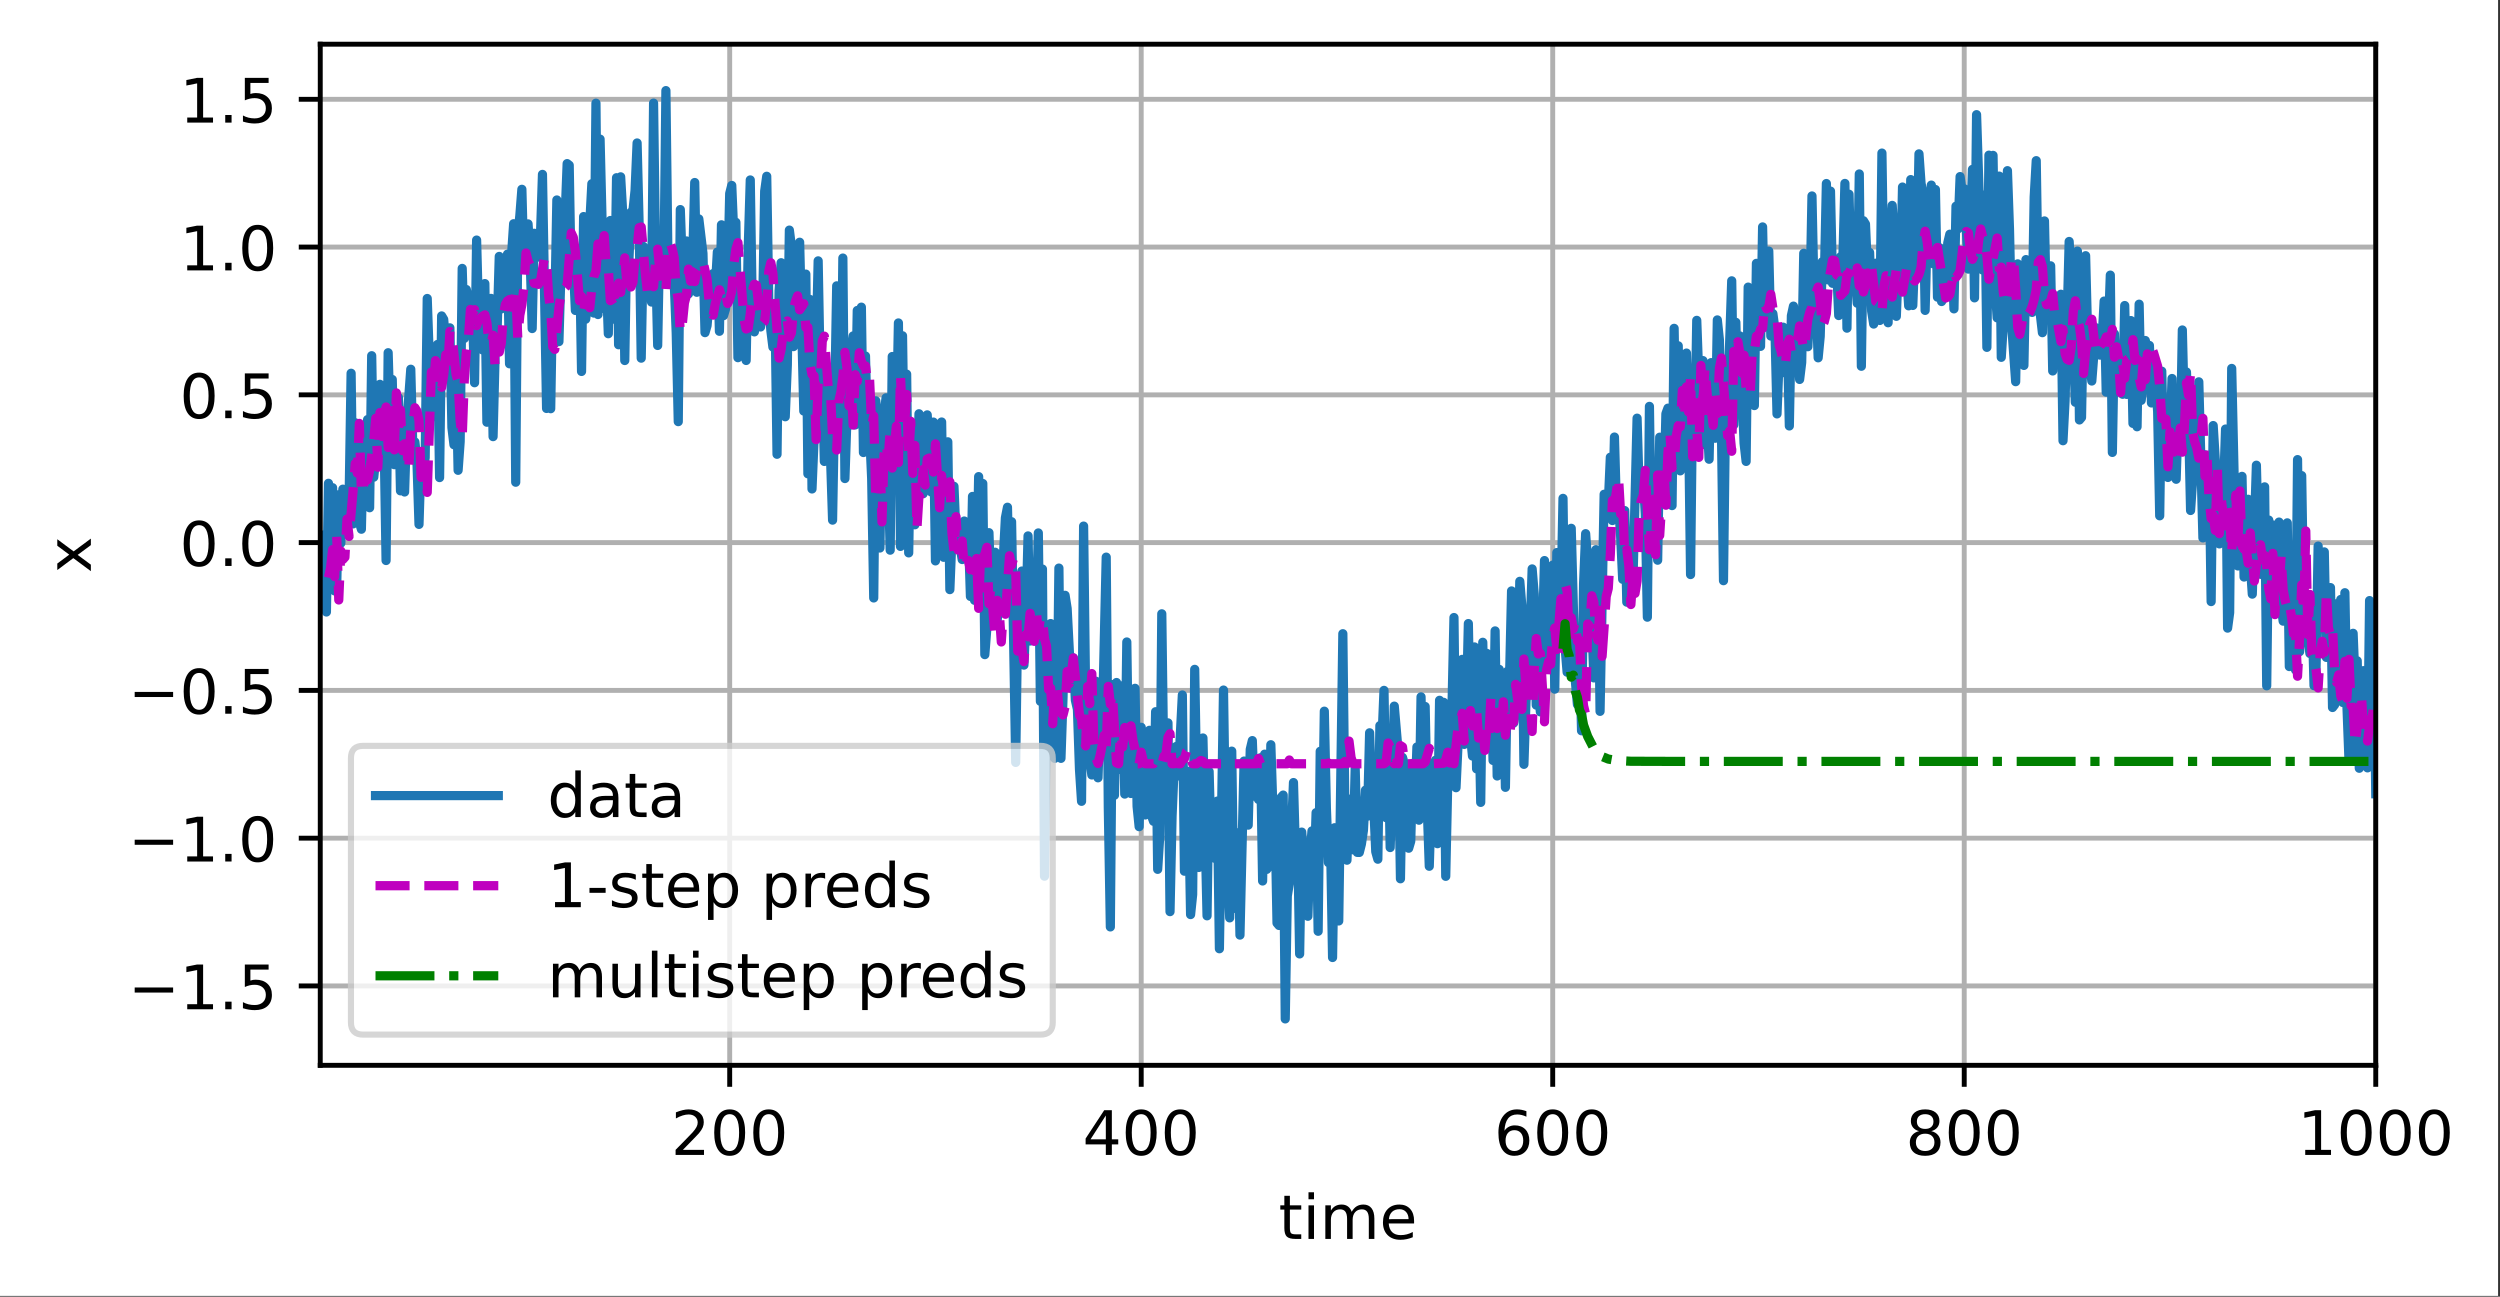 <?xml version="1.0" encoding="UTF-8"?>
<svg xmlns="http://www.w3.org/2000/svg" xmlns:xlink="http://www.w3.org/1999/xlink" width="509pt" height="264pt" viewBox="0 0 509 264" version="1.1">
<rect x="0" y="0" width="509" height="264" fill="#333333" stroke="none"/>
<defs>
<clipPath id="clip1">
  <path d="M 147 9 L 150 9 L 150 216.898 L 147 216.898 Z M 147 9 "/>
</clipPath>
<clipPath id="clip2">
  <path d="M 231 9 L 234 9 L 234 216.898 L 231 216.898 Z M 231 9 "/>
</clipPath>
<clipPath id="clip3">
  <path d="M 315 9 L 317 9 L 317 216.898 L 315 216.898 Z M 315 9 "/>
</clipPath>
<clipPath id="clip4">
  <path d="M 399 9 L 401 9 L 401 216.898 L 399 216.898 Z M 399 9 "/>
</clipPath>
<clipPath id="clip5">
  <path d="M 482 9 L 483.703 9 L 483.703 216.898 L 482 216.898 Z M 482 9 "/>
</clipPath>
<clipPath id="clip6">
  <path d="M 65.203 200 L 483.703 200 L 483.703 202 L 65.203 202 Z M 65.203 200 "/>
</clipPath>
<clipPath id="clip7">
  <path d="M 65.203 169 L 483.703 169 L 483.703 172 L 65.203 172 Z M 65.203 169 "/>
</clipPath>
<clipPath id="clip8">
  <path d="M 65.203 139 L 483.703 139 L 483.703 142 L 65.203 142 Z M 65.203 139 "/>
</clipPath>
<clipPath id="clip9">
  <path d="M 65.203 109 L 483.703 109 L 483.703 112 L 65.203 112 Z M 65.203 109 "/>
</clipPath>
<clipPath id="clip10">
  <path d="M 65.203 79 L 483.703 79 L 483.703 82 L 65.203 82 Z M 65.203 79 "/>
</clipPath>
<clipPath id="clip11">
  <path d="M 65.203 49 L 483.703 49 L 483.703 52 L 65.203 52 Z M 65.203 49 "/>
</clipPath>
<clipPath id="clip12">
  <path d="M 65.203 19 L 483.703 19 L 483.703 21 L 65.203 21 Z M 65.203 19 "/>
</clipPath>
<clipPath id="clip13">
  <path d="M 65.203 17 L 483.703 17 L 483.703 209 L 65.203 209 Z M 65.203 17 "/>
</clipPath>
<clipPath id="clip14">
  <path d="M 65.203 45 L 483.703 45 L 483.703 157 L 65.203 157 Z M 65.203 45 "/>
</clipPath>
<clipPath id="clip15">
  <path d="M 317 126 L 483.703 126 L 483.703 156 L 317 156 Z M 317 126 "/>
</clipPath>
<filter id="alpha" filterUnits="objectBoundingBox" x="0%" y="0%" width="100%" height="100%">
  <feColorMatrix type="matrix" in="SourceGraphic" values="0 0 0 0 1 0 0 0 0 1 0 0 0 0 1 0 0 0 1 0"/>
</filter>
<mask id="mask0">
  <g filter="url(#alpha)">
<rect x="0" y="0" width="509" height="264" style="fill:rgb(0%,0%,0%);fill-opacity:0.8;stroke:none;"/>
  </g>
</mask>
<clipPath id="clip16">
  <rect x="0" y="0" width="509" height="264"/>
</clipPath>
<g id="surface5" clip-path="url(#clip16)">
<path style="fill-rule:nonzero;fill:rgb(100%,100%,100%);fill-opacity:1;stroke-width:1;stroke-linecap:butt;stroke-linejoin:miter;stroke:rgb(80%,80%,80%);stroke-opacity:1;stroke-miterlimit:4;" d="M 59.163 168.519 L 169.472 168.519 C 170.803 168.519 171.472 167.853 171.472 166.519 L 171.472 123.484 C 171.472 122.153 170.803 121.484 169.472 121.484 L 59.163 121.484 C 57.828 121.484 57.163 122.153 57.163 123.484 L 57.163 166.519 C 57.163 167.853 57.828 168.519 59.163 168.519 Z M 59.163 168.519 " transform="matrix(1.25,0,0,1.25,0,0)"/>
</g>
</defs>
<g id="surface1">
<path style=" stroke:none;fill-rule:nonzero;fill:rgb(100%,100%,100%);fill-opacity:1;" d="M 0 263.844 L 508.609 263.844 L 508.609 0 L 0 0 Z M 0 263.844 "/>
<path style=" stroke:none;fill-rule:nonzero;fill:rgb(100%,100%,100%);fill-opacity:1;" d="M 65.203 216.898 L 483.703 216.898 L 483.703 9 L 65.203 9 Z M 65.203 216.898 "/>
<g clip-path="url(#clip1)" clip-rule="nonzero">
<path style="fill:none;stroke-width:0.8;stroke-linecap:square;stroke-linejoin:round;stroke:rgb(69.02%,69.02%,69.02%);stroke-opacity:1;stroke-miterlimit:4;" d="M 118.853 173.519 L 118.853 7.2 " transform="matrix(1.25,0,0,1.25,0,0)"/>
</g>
<path style="fill:none;stroke-width:0.8;stroke-linecap:butt;stroke-linejoin:round;stroke:rgb(0%,0%,0%);stroke-opacity:1;stroke-miterlimit:4;" d="M 0 -0.001 L 0 3.499 " transform="matrix(1.25,0,0,1.25,148.566,216.9)"/>
<path style=" stroke:none;fill-rule:nonzero;fill:rgb(0%,0%,0%);fill-opacity:1;" d="M 139.035 234.109 L 143.336 234.109 L 143.336 235.148 L 137.551 235.148 L 137.551 234.109 C 138.02 233.625 138.656 232.977 139.465 232.16 C 140.273 231.344 140.781 230.82 140.988 230.582 C 141.383 230.141 141.656 229.766 141.812 229.457 C 141.973 229.148 142.051 228.848 142.051 228.551 C 142.051 228.066 141.879 227.672 141.539 227.367 C 141.199 227.062 140.758 226.906 140.211 226.906 C 139.824 226.906 139.418 226.977 138.988 227.109 C 138.559 227.242 138.102 227.445 137.613 227.719 L 137.613 226.473 C 138.109 226.273 138.574 226.125 139.004 226.023 C 139.438 225.922 139.832 225.871 140.188 225.871 C 141.133 225.871 141.887 226.105 142.445 226.578 C 143.008 227.051 143.289 227.68 143.289 228.469 C 143.289 228.844 143.219 229.199 143.078 229.535 C 142.938 229.871 142.684 230.266 142.312 230.723 C 142.211 230.84 141.887 231.184 141.34 231.746 C 140.797 232.309 140.027 233.098 139.035 234.109 Z M 139.035 234.109 "/>
<path style=" stroke:none;fill-rule:nonzero;fill:rgb(0%,0%,0%);fill-opacity:1;" d="M 148.562 226.848 C 147.93 226.848 147.449 227.16 147.129 227.785 C 146.812 228.41 146.652 229.348 146.652 230.602 C 146.652 231.852 146.812 232.785 147.129 233.41 C 147.449 234.035 147.93 234.348 148.562 234.348 C 149.203 234.348 149.68 234.035 150 233.41 C 150.32 232.785 150.48 231.852 150.48 230.602 C 150.48 229.348 150.32 228.41 150 227.785 C 149.68 227.16 149.203 226.848 148.562 226.848 Z M 148.562 225.871 C 149.586 225.871 150.363 226.273 150.902 227.082 C 151.441 227.891 151.711 229.062 151.711 230.602 C 151.711 232.137 151.441 233.305 150.902 234.113 C 150.363 234.922 149.586 235.324 148.562 235.324 C 147.543 235.324 146.762 234.922 146.223 234.113 C 145.684 233.305 145.414 232.137 145.414 230.602 C 145.414 229.062 145.684 227.891 146.223 227.082 C 146.762 226.273 147.543 225.871 148.562 225.871 Z M 148.562 225.871 "/>
<path style=" stroke:none;fill-rule:nonzero;fill:rgb(0%,0%,0%);fill-opacity:1;" d="M 156.516 226.848 C 155.879 226.848 155.402 227.16 155.082 227.785 C 154.766 228.41 154.605 229.348 154.605 230.602 C 154.605 231.852 154.766 232.785 155.082 233.41 C 155.402 234.035 155.879 234.348 156.516 234.348 C 157.152 234.348 157.633 234.035 157.953 233.41 C 158.273 232.785 158.434 231.852 158.434 230.602 C 158.434 229.348 158.273 228.41 157.953 227.785 C 157.633 227.16 157.152 226.848 156.516 226.848 Z M 156.516 225.871 C 157.535 225.871 158.316 226.273 158.855 227.082 C 159.395 227.891 159.664 229.062 159.664 230.602 C 159.664 232.137 159.395 233.305 158.855 234.113 C 158.316 234.922 157.535 235.324 156.516 235.324 C 155.492 235.324 154.715 234.922 154.176 234.113 C 153.637 233.305 153.367 232.137 153.367 230.602 C 153.367 229.062 153.637 227.891 154.176 227.082 C 154.715 226.273 155.492 225.871 156.516 225.871 Z M 156.516 225.871 "/>
<g clip-path="url(#clip2)" clip-rule="nonzero">
<path style="fill:none;stroke-width:0.8;stroke-linecap:square;stroke-linejoin:round;stroke:rgb(69.02%,69.02%,69.02%);stroke-opacity:1;stroke-miterlimit:4;" d="M 185.881 173.519 L 185.881 7.2 " transform="matrix(1.25,0,0,1.25,0,0)"/>
</g>
<path style="fill:none;stroke-width:0.8;stroke-linecap:butt;stroke-linejoin:round;stroke:rgb(0%,0%,0%);stroke-opacity:1;stroke-miterlimit:4;" d="M 0.001 -0.001 L 0.001 3.499 " transform="matrix(1.25,0,0,1.25,232.35,216.9)"/>
<path style=" stroke:none;fill-rule:nonzero;fill:rgb(0%,0%,0%);fill-opacity:1;" d="M 225.145 227.109 L 222.031 231.973 L 225.145 231.973 Z M 224.82 226.035 L 226.371 226.035 L 226.371 231.973 L 227.672 231.973 L 227.672 233 L 226.371 233 L 226.371 235.148 L 225.145 235.148 L 225.145 233 L 221.031 233 L 221.031 231.809 Z M 224.82 226.035 "/>
<path style=" stroke:none;fill-rule:nonzero;fill:rgb(0%,0%,0%);fill-opacity:1;" d="M 232.344 226.848 C 231.711 226.848 231.234 227.16 230.914 227.785 C 230.594 228.41 230.434 229.348 230.434 230.602 C 230.434 231.852 230.594 232.785 230.914 233.41 C 231.234 234.035 231.711 234.348 232.344 234.348 C 232.984 234.348 233.465 234.035 233.781 233.41 C 234.102 232.785 234.262 231.852 234.262 230.602 C 234.262 229.348 234.102 228.41 233.781 227.785 C 233.465 227.16 232.984 226.848 232.344 226.848 Z M 232.344 225.871 C 233.367 225.871 234.148 226.273 234.688 227.082 C 235.227 227.891 235.496 229.062 235.496 230.602 C 235.496 232.137 235.227 233.305 234.688 234.113 C 234.148 234.922 233.367 235.324 232.344 235.324 C 231.324 235.324 230.543 234.922 230.004 234.113 C 229.465 233.305 229.195 232.137 229.195 230.602 C 229.195 229.062 229.465 227.891 230.004 227.082 C 230.543 226.273 231.324 225.871 232.344 225.871 Z M 232.344 225.871 "/>
<path style=" stroke:none;fill-rule:nonzero;fill:rgb(0%,0%,0%);fill-opacity:1;" d="M 240.297 226.848 C 239.664 226.848 239.188 227.16 238.867 227.785 C 238.547 228.41 238.387 229.348 238.387 230.602 C 238.387 231.852 238.547 232.785 238.867 233.41 C 239.188 234.035 239.664 234.348 240.297 234.348 C 240.938 234.348 241.418 234.035 241.734 233.41 C 242.055 232.785 242.215 231.852 242.215 230.602 C 242.215 229.348 242.055 228.41 241.734 227.785 C 241.418 227.16 240.938 226.848 240.297 226.848 Z M 240.297 225.871 C 241.32 225.871 242.102 226.273 242.641 227.082 C 243.18 227.891 243.449 229.062 243.449 230.602 C 243.449 232.137 243.18 233.305 242.641 234.113 C 242.102 234.922 241.32 235.324 240.297 235.324 C 239.277 235.324 238.496 234.922 237.957 234.113 C 237.418 233.305 237.148 232.137 237.148 230.602 C 237.148 229.062 237.418 227.891 237.957 227.082 C 238.496 226.273 239.277 225.871 240.297 225.871 Z M 240.297 225.871 "/>
<g clip-path="url(#clip3)" clip-rule="nonzero">
<path style="fill:none;stroke-width:0.8;stroke-linecap:square;stroke-linejoin:round;stroke:rgb(69.02%,69.02%,69.02%);stroke-opacity:1;stroke-miterlimit:4;" d="M 252.906 173.519 L 252.906 7.2 " transform="matrix(1.25,0,0,1.25,0,0)"/>
</g>
<path style="fill:none;stroke-width:0.8;stroke-linecap:butt;stroke-linejoin:round;stroke:rgb(0%,0%,0%);stroke-opacity:1;stroke-miterlimit:4;" d="M -0.001 -0.001 L -0.001 3.499 " transform="matrix(1.25,0,0,1.25,316.134,216.9)"/>
<path style=" stroke:none;fill-rule:nonzero;fill:rgb(0%,0%,0%);fill-opacity:1;" d="M 308.332 230.102 C 307.777 230.102 307.34 230.289 307.016 230.668 C 306.691 231.047 306.531 231.566 306.531 232.223 C 306.531 232.879 306.691 233.398 307.016 233.777 C 307.34 234.16 307.777 234.348 308.332 234.348 C 308.883 234.348 309.324 234.16 309.645 233.777 C 309.969 233.398 310.129 232.879 310.129 232.223 C 310.129 231.566 309.969 231.047 309.645 230.668 C 309.324 230.289 308.883 230.102 308.332 230.102 Z M 310.777 226.234 L 310.777 227.359 C 310.469 227.215 310.156 227.102 309.84 227.023 C 309.527 226.945 309.215 226.906 308.902 226.906 C 308.09 226.906 307.469 227.184 307.039 227.73 C 306.609 228.281 306.363 229.113 306.305 230.223 C 306.543 229.867 306.844 229.598 307.207 229.406 C 307.57 229.219 307.969 229.125 308.402 229.125 C 309.32 229.125 310.043 229.402 310.574 229.957 C 311.105 230.512 311.371 231.27 311.371 232.223 C 311.371 233.16 311.094 233.91 310.539 234.477 C 309.988 235.043 309.25 235.324 308.332 235.324 C 307.277 235.324 306.469 234.922 305.914 234.113 C 305.355 233.305 305.078 232.137 305.078 230.602 C 305.078 229.16 305.418 228.012 306.102 227.156 C 306.785 226.301 307.703 225.871 308.855 225.871 C 309.164 225.871 309.477 225.902 309.793 225.961 C 310.105 226.023 310.438 226.113 310.777 226.234 Z M 310.777 226.234 "/>
<path style=" stroke:none;fill-rule:nonzero;fill:rgb(0%,0%,0%);fill-opacity:1;" d="M 316.129 226.848 C 315.496 226.848 315.02 227.16 314.699 227.785 C 314.379 228.41 314.219 229.348 314.219 230.602 C 314.219 231.852 314.379 232.785 314.699 233.41 C 315.02 234.035 315.496 234.348 316.129 234.348 C 316.77 234.348 317.246 234.035 317.566 233.41 C 317.887 232.785 318.047 231.852 318.047 230.602 C 318.047 229.348 317.887 228.41 317.566 227.785 C 317.246 227.16 316.77 226.848 316.129 226.848 Z M 316.129 225.871 C 317.152 225.871 317.934 226.273 318.473 227.082 C 319.012 227.891 319.281 229.062 319.281 230.602 C 319.281 232.137 319.012 233.305 318.473 234.113 C 317.934 234.922 317.152 235.324 316.129 235.324 C 315.109 235.324 314.328 234.922 313.789 234.113 C 313.25 233.305 312.98 232.137 312.98 230.602 C 312.98 229.062 313.25 227.891 313.789 227.082 C 314.328 226.273 315.109 225.871 316.129 225.871 Z M 316.129 225.871 "/>
<path style=" stroke:none;fill-rule:nonzero;fill:rgb(0%,0%,0%);fill-opacity:1;" d="M 324.082 226.848 C 323.449 226.848 322.973 227.16 322.652 227.785 C 322.332 228.41 322.172 229.348 322.172 230.602 C 322.172 231.852 322.332 232.785 322.652 233.41 C 322.973 234.035 323.449 234.348 324.082 234.348 C 324.723 234.348 325.199 234.035 325.52 233.41 C 325.84 232.785 326 231.852 326 230.602 C 326 229.348 325.84 228.41 325.52 227.785 C 325.199 227.16 324.723 226.848 324.082 226.848 Z M 324.082 225.871 C 325.105 225.871 325.887 226.273 326.426 227.082 C 326.965 227.891 327.234 229.062 327.234 230.602 C 327.234 232.137 326.965 233.305 326.426 234.113 C 325.887 234.922 325.105 235.324 324.082 235.324 C 323.062 235.324 322.281 234.922 321.742 234.113 C 321.203 233.305 320.934 232.137 320.934 230.602 C 320.934 229.062 321.203 227.891 321.742 227.082 C 322.281 226.273 323.062 225.871 324.082 225.871 Z M 324.082 225.871 "/>
<g clip-path="url(#clip4)" clip-rule="nonzero">
<path style="fill:none;stroke-width:0.8;stroke-linecap:square;stroke-linejoin:round;stroke:rgb(69.02%,69.02%,69.02%);stroke-opacity:1;stroke-miterlimit:4;" d="M 319.934 173.519 L 319.934 7.2 " transform="matrix(1.25,0,0,1.25,0,0)"/>
</g>
<path style="fill:none;stroke-width:0.8;stroke-linecap:butt;stroke-linejoin:round;stroke:rgb(0%,0%,0%);stroke-opacity:1;stroke-miterlimit:4;" d="M 0 -0.001 L 0 3.499 " transform="matrix(1.25,0,0,1.25,399.917,216.9)"/>
<path style=" stroke:none;fill-rule:nonzero;fill:rgb(0%,0%,0%);fill-opacity:1;" d="M 391.961 230.82 C 391.375 230.82 390.914 230.977 390.578 231.289 C 390.242 231.605 390.074 232.035 390.074 232.582 C 390.074 233.133 390.242 233.566 390.578 233.879 C 390.914 234.191 391.375 234.348 391.961 234.348 C 392.547 234.348 393.008 234.191 393.344 233.875 C 393.684 233.559 393.852 233.129 393.852 232.582 C 393.852 232.035 393.684 231.605 393.348 231.289 C 393.016 230.977 392.551 230.82 391.961 230.82 Z M 390.727 230.297 C 390.199 230.168 389.789 229.922 389.492 229.559 C 389.199 229.195 389.051 228.754 389.051 228.23 C 389.051 227.504 389.309 226.93 389.828 226.504 C 390.348 226.082 391.059 225.871 391.961 225.871 C 392.867 225.871 393.582 226.082 394.098 226.504 C 394.613 226.93 394.871 227.504 394.871 228.23 C 394.871 228.754 394.727 229.195 394.43 229.559 C 394.137 229.922 393.727 230.168 393.199 230.297 C 393.793 230.434 394.258 230.707 394.586 231.109 C 394.918 231.512 395.086 232.004 395.086 232.582 C 395.086 233.469 394.816 234.145 394.277 234.617 C 393.738 235.09 392.965 235.324 391.961 235.324 C 390.957 235.324 390.184 235.09 389.645 234.617 C 389.105 234.145 388.836 233.469 388.836 232.582 C 388.836 232.004 389.004 231.512 389.336 231.109 C 389.672 230.707 390.133 230.434 390.727 230.297 Z M 390.277 228.348 C 390.277 228.82 390.426 229.188 390.719 229.453 C 391.016 229.719 391.43 229.848 391.961 229.848 C 392.492 229.848 392.906 229.719 393.203 229.453 C 393.504 229.188 393.652 228.82 393.652 228.348 C 393.652 227.875 393.504 227.508 393.203 227.242 C 392.906 226.98 392.492 226.848 391.961 226.848 C 391.43 226.848 391.016 226.98 390.719 227.242 C 390.426 227.508 390.277 227.875 390.277 228.348 Z M 390.277 228.348 "/>
<path style=" stroke:none;fill-rule:nonzero;fill:rgb(0%,0%,0%);fill-opacity:1;" d="M 399.914 226.848 C 399.277 226.848 398.801 227.16 398.48 227.785 C 398.164 228.41 398.004 229.348 398.004 230.602 C 398.004 231.852 398.164 232.785 398.48 233.41 C 398.801 234.035 399.277 234.348 399.914 234.348 C 400.551 234.348 401.031 234.035 401.352 233.41 C 401.672 232.785 401.832 231.852 401.832 230.602 C 401.832 229.348 401.672 228.41 401.352 227.785 C 401.031 227.16 400.551 226.848 399.914 226.848 Z M 399.914 225.871 C 400.934 225.871 401.715 226.273 402.254 227.082 C 402.793 227.891 403.062 229.062 403.062 230.602 C 403.062 232.137 402.793 233.305 402.254 234.113 C 401.715 234.922 400.934 235.324 399.914 235.324 C 398.891 235.324 398.113 234.922 397.574 234.113 C 397.035 233.305 396.766 232.137 396.766 230.602 C 396.766 229.062 397.035 227.891 397.574 227.082 C 398.113 226.273 398.891 225.871 399.914 225.871 Z M 399.914 225.871 "/>
<path style=" stroke:none;fill-rule:nonzero;fill:rgb(0%,0%,0%);fill-opacity:1;" d="M 407.867 226.848 C 407.23 226.848 406.754 227.16 406.434 227.785 C 406.117 228.41 405.957 229.348 405.957 230.602 C 405.957 231.852 406.117 232.785 406.434 233.41 C 406.754 234.035 407.23 234.348 407.867 234.348 C 408.504 234.348 408.984 234.035 409.305 233.41 C 409.625 232.785 409.785 231.852 409.785 230.602 C 409.785 229.348 409.625 228.41 409.305 227.785 C 408.984 227.16 408.504 226.848 407.867 226.848 Z M 407.867 225.871 C 408.887 225.871 409.668 226.273 410.207 227.082 C 410.746 227.891 411.016 229.062 411.016 230.602 C 411.016 232.137 410.746 233.305 410.207 234.113 C 409.668 234.922 408.887 235.324 407.867 235.324 C 406.844 235.324 406.066 234.922 405.527 234.113 C 404.988 233.305 404.719 232.137 404.719 230.602 C 404.719 229.062 404.988 227.891 405.527 227.082 C 406.066 226.273 406.844 225.871 407.867 225.871 Z M 407.867 225.871 "/>
<g clip-path="url(#clip5)" clip-rule="nonzero">
<path style="fill:none;stroke-width:0.8;stroke-linecap:square;stroke-linejoin:round;stroke:rgb(69.02%,69.02%,69.02%);stroke-opacity:1;stroke-miterlimit:4;" d="M 386.962 173.519 L 386.962 7.2 " transform="matrix(1.25,0,0,1.25,0,0)"/>
</g>
<path style="fill:none;stroke-width:0.8;stroke-linecap:butt;stroke-linejoin:round;stroke:rgb(0%,0%,0%);stroke-opacity:1;stroke-miterlimit:4;" d="M 0.002 -0.001 L 0.002 3.499 " transform="matrix(1.25,0,0,1.25,483.701,216.9)"/>
<path style=" stroke:none;fill-rule:nonzero;fill:rgb(0%,0%,0%);fill-opacity:1;" d="M 469.344 234.109 L 471.359 234.109 L 471.359 227.156 L 469.168 227.598 L 469.168 226.473 L 471.348 226.035 L 472.578 226.035 L 472.578 234.109 L 474.594 234.109 L 474.594 235.148 L 469.344 235.148 Z M 469.344 234.109 "/>
<path style=" stroke:none;fill-rule:nonzero;fill:rgb(0%,0%,0%);fill-opacity:1;" d="M 479.719 226.848 C 479.086 226.848 478.609 227.16 478.289 227.785 C 477.969 228.41 477.809 229.348 477.809 230.602 C 477.809 231.852 477.969 232.785 478.289 233.41 C 478.609 234.035 479.086 234.348 479.719 234.348 C 480.359 234.348 480.84 234.035 481.156 233.41 C 481.477 232.785 481.637 231.852 481.637 230.602 C 481.637 229.348 481.477 228.41 481.156 227.785 C 480.84 227.16 480.359 226.848 479.719 226.848 Z M 479.719 225.871 C 480.742 225.871 481.523 226.273 482.062 227.082 C 482.602 227.891 482.871 229.062 482.871 230.602 C 482.871 232.137 482.602 233.305 482.062 234.113 C 481.523 234.922 480.742 235.324 479.719 235.324 C 478.699 235.324 477.918 234.922 477.379 234.113 C 476.84 233.305 476.57 232.137 476.57 230.602 C 476.57 229.062 476.84 227.891 477.379 227.082 C 477.918 226.273 478.699 225.871 479.719 225.871 Z M 479.719 225.871 "/>
<path style=" stroke:none;fill-rule:nonzero;fill:rgb(0%,0%,0%);fill-opacity:1;" d="M 487.672 226.848 C 487.039 226.848 486.562 227.16 486.242 227.785 C 485.922 228.41 485.762 229.348 485.762 230.602 C 485.762 231.852 485.922 232.785 486.242 233.41 C 486.562 234.035 487.039 234.348 487.672 234.348 C 488.312 234.348 488.793 234.035 489.109 233.41 C 489.43 232.785 489.59 231.852 489.59 230.602 C 489.59 229.348 489.43 228.41 489.109 227.785 C 488.793 227.16 488.312 226.848 487.672 226.848 Z M 487.672 225.871 C 488.695 225.871 489.477 226.273 490.016 227.082 C 490.555 227.891 490.824 229.062 490.824 230.602 C 490.824 232.137 490.555 233.305 490.016 234.113 C 489.477 234.922 488.695 235.324 487.672 235.324 C 486.652 235.324 485.871 234.922 485.332 234.113 C 484.793 233.305 484.523 232.137 484.523 230.602 C 484.523 229.062 484.793 227.891 485.332 227.082 C 485.871 226.273 486.652 225.871 487.672 225.871 Z M 487.672 225.871 "/>
<path style=" stroke:none;fill-rule:nonzero;fill:rgb(0%,0%,0%);fill-opacity:1;" d="M 495.625 226.848 C 494.992 226.848 494.516 227.16 494.195 227.785 C 493.875 228.41 493.715 229.348 493.715 230.602 C 493.715 231.852 493.875 232.785 494.195 233.41 C 494.516 234.035 494.992 234.348 495.625 234.348 C 496.266 234.348 496.746 234.035 497.062 233.41 C 497.383 232.785 497.543 231.852 497.543 230.602 C 497.543 229.348 497.383 228.41 497.062 227.785 C 496.746 227.16 496.266 226.848 495.625 226.848 Z M 495.625 225.871 C 496.648 225.871 497.43 226.273 497.969 227.082 C 498.508 227.891 498.777 229.062 498.777 230.602 C 498.777 232.137 498.508 233.305 497.969 234.113 C 497.43 234.922 496.648 235.324 495.625 235.324 C 494.605 235.324 493.824 234.922 493.285 234.113 C 492.746 233.305 492.477 232.137 492.477 230.602 C 492.477 229.062 492.746 227.891 493.285 227.082 C 493.824 226.273 494.605 225.871 495.625 225.871 Z M 495.625 225.871 "/>
<path style=" stroke:none;fill-rule:nonzero;fill:rgb(0%,0%,0%);fill-opacity:1;" d="M 262.621 243.469 L 262.621 245.41 L 264.934 245.41 L 264.934 246.281 L 262.621 246.281 L 262.621 249.992 C 262.621 250.551 262.695 250.91 262.848 251.066 C 263 251.227 263.312 251.305 263.781 251.305 L 264.934 251.305 L 264.934 252.246 L 263.781 252.246 C 262.914 252.246 262.316 252.086 261.984 251.762 C 261.656 251.438 261.492 250.848 261.492 249.992 L 261.492 246.281 L 260.668 246.281 L 260.668 245.41 L 261.492 245.41 L 261.492 243.469 Z M 262.621 243.469 "/>
<path style=" stroke:none;fill-rule:nonzero;fill:rgb(0%,0%,0%);fill-opacity:1;" d="M 266.41 245.41 L 267.531 245.41 L 267.531 252.246 L 266.41 252.246 Z M 266.41 242.746 L 267.531 242.746 L 267.531 244.172 L 266.41 244.172 Z M 266.41 242.746 "/>
<path style=" stroke:none;fill-rule:nonzero;fill:rgb(0%,0%,0%);fill-opacity:1;" d="M 275.207 246.723 C 275.488 246.219 275.824 245.844 276.215 245.605 C 276.605 245.367 277.062 245.246 277.594 245.246 C 278.305 245.246 278.855 245.496 279.242 245.992 C 279.629 246.492 279.82 247.199 279.82 248.117 L 279.82 252.246 L 278.691 252.246 L 278.691 248.156 C 278.691 247.5 278.574 247.016 278.344 246.699 C 278.109 246.383 277.758 246.223 277.281 246.223 C 276.699 246.223 276.238 246.414 275.902 246.801 C 275.562 247.188 275.395 247.715 275.395 248.383 L 275.395 252.246 L 274.266 252.246 L 274.266 248.156 C 274.266 247.496 274.148 247.012 273.918 246.695 C 273.688 246.379 273.328 246.223 272.844 246.223 C 272.27 246.223 271.812 246.418 271.477 246.805 C 271.137 247.191 270.969 247.719 270.969 248.383 L 270.969 252.246 L 269.84 252.246 L 269.84 245.41 L 270.969 245.41 L 270.969 246.473 C 271.227 246.055 271.531 245.742 271.891 245.543 C 272.25 245.344 272.676 245.246 273.168 245.246 C 273.664 245.246 274.086 245.371 274.434 245.625 C 274.781 245.875 275.039 246.242 275.207 246.723 Z M 275.207 246.723 "/>
<path style=" stroke:none;fill-rule:nonzero;fill:rgb(0%,0%,0%);fill-opacity:1;" d="M 287.906 248.547 L 287.906 249.094 L 282.742 249.094 C 282.793 249.867 283.027 250.457 283.441 250.863 C 283.859 251.27 284.441 251.469 285.184 251.469 C 285.617 251.469 286.035 251.418 286.438 251.312 C 286.844 251.207 287.246 251.047 287.645 250.836 L 287.645 251.898 C 287.242 252.07 286.828 252.199 286.406 252.289 C 285.98 252.379 285.555 252.422 285.117 252.422 C 284.027 252.422 283.164 252.105 282.527 251.473 C 281.891 250.836 281.57 249.977 281.57 248.895 C 281.57 247.777 281.875 246.887 282.477 246.23 C 283.082 245.574 283.898 245.246 284.922 245.246 C 285.844 245.246 286.57 245.543 287.105 246.133 C 287.641 246.727 287.906 247.531 287.906 248.547 Z M 286.785 248.215 C 286.777 247.602 286.605 247.113 286.27 246.746 C 285.934 246.379 285.488 246.195 284.934 246.195 C 284.309 246.195 283.809 246.375 283.43 246.727 C 283.055 247.082 282.836 247.582 282.781 248.223 Z M 286.785 248.215 "/>
<g clip-path="url(#clip6)" clip-rule="nonzero">
<path style="fill:none;stroke-width:0.8;stroke-linecap:square;stroke-linejoin:round;stroke:rgb(69.02%,69.02%,69.02%);stroke-opacity:1;stroke-miterlimit:4;" d="M 52.163 160.591 L 386.962 160.591 " transform="matrix(1.25,0,0,1.25,0,0)"/>
</g>
<path style="fill:none;stroke-width:0.8;stroke-linecap:butt;stroke-linejoin:round;stroke:rgb(0%,0%,0%);stroke-opacity:1;stroke-miterlimit:4;" d="M 0.002 -0 L -3.498 -0 " transform="matrix(1.25,0,0,1.25,65.201,200.739)"/>
<path style=" stroke:none;fill-rule:nonzero;fill:rgb(0%,0%,0%);fill-opacity:1;" d="M 27.422 201.051 L 35.246 201.051 L 35.246 202.086 L 27.422 202.086 Z M 27.422 201.051 "/>
<path style=" stroke:none;fill-rule:nonzero;fill:rgb(0%,0%,0%);fill-opacity:1;" d="M 38.121 204.449 L 40.137 204.449 L 40.137 197.496 L 37.945 197.938 L 37.945 196.812 L 40.125 196.375 L 41.355 196.375 L 41.355 204.449 L 43.371 204.449 L 43.371 205.488 L 38.121 205.488 Z M 38.121 204.449 "/>
<path style=" stroke:none;fill-rule:nonzero;fill:rgb(0%,0%,0%);fill-opacity:1;" d="M 45.859 203.938 L 47.148 203.938 L 47.148 205.488 L 45.859 205.488 Z M 45.859 203.938 "/>
<path style=" stroke:none;fill-rule:nonzero;fill:rgb(0%,0%,0%);fill-opacity:1;" d="M 49.848 196.375 L 54.688 196.375 L 54.688 197.414 L 50.977 197.414 L 50.977 199.645 C 51.156 199.586 51.332 199.539 51.512 199.508 C 51.691 199.48 51.871 199.465 52.051 199.465 C 53.066 199.465 53.871 199.742 54.465 200.301 C 55.062 200.859 55.359 201.613 55.359 202.562 C 55.359 203.543 55.055 204.309 54.441 204.852 C 53.832 205.395 52.973 205.664 51.859 205.664 C 51.477 205.664 51.09 205.633 50.691 205.566 C 50.297 205.504 49.887 205.406 49.461 205.273 L 49.461 204.035 C 49.828 204.234 50.207 204.383 50.598 204.48 C 50.988 204.578 51.402 204.625 51.836 204.625 C 52.539 204.625 53.098 204.441 53.508 204.07 C 53.918 203.703 54.125 203.199 54.125 202.562 C 54.125 201.93 53.918 201.43 53.508 201.059 C 53.098 200.688 52.539 200.5 51.836 200.5 C 51.508 200.5 51.176 200.539 50.848 200.609 C 50.523 200.684 50.188 200.797 49.848 200.953 Z M 49.848 196.375 "/>
<g clip-path="url(#clip7)" clip-rule="nonzero">
<path style="fill:none;stroke-width:0.8;stroke-linecap:square;stroke-linejoin:round;stroke:rgb(69.02%,69.02%,69.02%);stroke-opacity:1;stroke-miterlimit:4;" d="M 52.163 136.522 L 386.962 136.522 " transform="matrix(1.25,0,0,1.25,0,0)"/>
</g>
<path style="fill:none;stroke-width:0.8;stroke-linecap:butt;stroke-linejoin:round;stroke:rgb(0%,0%,0%);stroke-opacity:1;stroke-miterlimit:4;" d="M 0.002 0 L -3.498 0 " transform="matrix(1.25,0,0,1.25,65.201,170.652)"/>
<path style=" stroke:none;fill-rule:nonzero;fill:rgb(0%,0%,0%);fill-opacity:1;" d="M 27.422 170.965 L 35.246 170.965 L 35.246 172 L 27.422 172 Z M 27.422 170.965 "/>
<path style=" stroke:none;fill-rule:nonzero;fill:rgb(0%,0%,0%);fill-opacity:1;" d="M 38.121 174.363 L 40.137 174.363 L 40.137 167.41 L 37.945 167.852 L 37.945 166.727 L 40.125 166.289 L 41.355 166.289 L 41.355 174.363 L 43.371 174.363 L 43.371 175.402 L 38.121 175.402 Z M 38.121 174.363 "/>
<path style=" stroke:none;fill-rule:nonzero;fill:rgb(0%,0%,0%);fill-opacity:1;" d="M 45.859 173.852 L 47.148 173.852 L 47.148 175.402 L 45.859 175.402 Z M 45.859 173.852 "/>
<path style=" stroke:none;fill-rule:nonzero;fill:rgb(0%,0%,0%);fill-opacity:1;" d="M 52.469 167.102 C 51.836 167.102 51.359 167.414 51.039 168.039 C 50.719 168.66 50.559 169.602 50.559 170.855 C 50.559 172.102 50.719 173.039 51.039 173.664 C 51.359 174.289 51.836 174.602 52.469 174.602 C 53.109 174.602 53.59 174.289 53.906 173.664 C 54.227 173.039 54.387 172.102 54.387 170.855 C 54.387 169.602 54.227 168.66 53.906 168.039 C 53.59 167.414 53.109 167.102 52.469 167.102 Z M 52.469 166.125 C 53.492 166.125 54.273 166.527 54.812 167.336 C 55.352 168.145 55.621 169.316 55.621 170.855 C 55.621 172.387 55.352 173.559 54.812 174.367 C 54.273 175.176 53.492 175.578 52.469 175.578 C 51.449 175.578 50.668 175.176 50.129 174.367 C 49.59 173.559 49.32 172.387 49.32 170.855 C 49.32 169.316 49.59 168.145 50.129 167.336 C 50.668 166.527 51.449 166.125 52.469 166.125 Z M 52.469 166.125 "/>
<g clip-path="url(#clip8)" clip-rule="nonzero">
<path style="fill:none;stroke-width:0.8;stroke-linecap:square;stroke-linejoin:round;stroke:rgb(69.02%,69.02%,69.02%);stroke-opacity:1;stroke-miterlimit:4;" d="M 52.163 112.453 L 386.962 112.453 " transform="matrix(1.25,0,0,1.25,0,0)"/>
</g>
<path style="fill:none;stroke-width:0.8;stroke-linecap:butt;stroke-linejoin:round;stroke:rgb(0%,0%,0%);stroke-opacity:1;stroke-miterlimit:4;" d="M 0.002 0.001 L -3.498 0.001 " transform="matrix(1.25,0,0,1.25,65.201,140.565)"/>
<path style=" stroke:none;fill-rule:nonzero;fill:rgb(0%,0%,0%);fill-opacity:1;" d="M 27.422 140.875 L 35.246 140.875 L 35.246 141.914 L 27.422 141.914 Z M 27.422 140.875 "/>
<path style=" stroke:none;fill-rule:nonzero;fill:rgb(0%,0%,0%);fill-opacity:1;" d="M 40.543 137.012 C 39.91 137.012 39.434 137.324 39.113 137.949 C 38.793 138.574 38.633 139.512 38.633 140.766 C 38.633 142.016 38.793 142.953 39.113 143.578 C 39.434 144.203 39.91 144.516 40.543 144.516 C 41.184 144.516 41.664 144.203 41.98 143.578 C 42.301 142.953 42.461 142.016 42.461 140.766 C 42.461 139.512 42.301 138.574 41.98 137.949 C 41.664 137.324 41.184 137.012 40.543 137.012 Z M 40.543 136.035 C 41.566 136.035 42.348 136.441 42.887 137.25 C 43.426 138.059 43.695 139.23 43.695 140.766 C 43.695 142.301 43.426 143.473 42.887 144.281 C 42.348 145.09 41.566 145.492 40.543 145.492 C 39.523 145.492 38.742 145.09 38.203 144.281 C 37.664 143.473 37.395 142.301 37.395 140.766 C 37.395 139.23 37.664 138.059 38.203 137.25 C 38.742 136.441 39.523 136.035 40.543 136.035 Z M 40.543 136.035 "/>
<path style=" stroke:none;fill-rule:nonzero;fill:rgb(0%,0%,0%);fill-opacity:1;" d="M 45.859 143.762 L 47.148 143.762 L 47.148 145.312 L 45.859 145.312 Z M 45.859 143.762 "/>
<path style=" stroke:none;fill-rule:nonzero;fill:rgb(0%,0%,0%);fill-opacity:1;" d="M 49.848 136.199 L 54.688 136.199 L 54.688 137.238 L 50.977 137.238 L 50.977 139.473 C 51.156 139.41 51.332 139.367 51.512 139.336 C 51.691 139.305 51.871 139.289 52.051 139.289 C 53.066 139.289 53.871 139.57 54.465 140.125 C 55.062 140.684 55.359 141.438 55.359 142.391 C 55.359 143.371 55.055 144.133 54.441 144.676 C 53.832 145.219 52.973 145.492 51.859 145.492 C 51.477 145.492 51.09 145.461 50.691 145.395 C 50.297 145.328 49.887 145.23 49.461 145.102 L 49.461 143.859 C 49.828 144.059 50.207 144.207 50.598 144.305 C 50.988 144.402 51.402 144.453 51.836 144.453 C 52.539 144.453 53.098 144.27 53.508 143.898 C 53.918 143.527 54.125 143.027 54.125 142.391 C 54.125 141.758 53.918 141.254 53.508 140.883 C 53.098 140.512 52.539 140.328 51.836 140.328 C 51.508 140.328 51.176 140.363 50.848 140.438 C 50.523 140.512 50.188 140.625 49.848 140.777 Z M 49.848 136.199 "/>
<g clip-path="url(#clip9)" clip-rule="nonzero">
<path style="fill:none;stroke-width:0.8;stroke-linecap:square;stroke-linejoin:round;stroke:rgb(69.02%,69.02%,69.02%);stroke-opacity:1;stroke-miterlimit:4;" d="M 52.163 88.381 L 386.962 88.381 " transform="matrix(1.25,0,0,1.25,0,0)"/>
</g>
<path style="fill:none;stroke-width:0.8;stroke-linecap:butt;stroke-linejoin:round;stroke:rgb(0%,0%,0%);stroke-opacity:1;stroke-miterlimit:4;" d="M 0.002 -0.001 L -3.498 -0.001 " transform="matrix(1.25,0,0,1.25,65.201,110.478)"/>
<path style=" stroke:none;fill-rule:nonzero;fill:rgb(0%,0%,0%);fill-opacity:1;" d="M 40.543 106.926 C 39.91 106.926 39.434 107.238 39.113 107.863 C 38.793 108.488 38.633 109.426 38.633 110.68 C 38.633 111.93 38.793 112.867 39.113 113.492 C 39.434 114.117 39.91 114.43 40.543 114.43 C 41.184 114.43 41.664 114.117 41.98 113.492 C 42.301 112.867 42.461 111.93 42.461 110.68 C 42.461 109.426 42.301 108.488 41.98 107.863 C 41.664 107.238 41.184 106.926 40.543 106.926 Z M 40.543 105.949 C 41.566 105.949 42.348 106.355 42.887 107.164 C 43.426 107.969 43.695 109.145 43.695 110.68 C 43.695 112.215 43.426 113.387 42.887 114.195 C 42.348 115 41.566 115.406 40.543 115.406 C 39.523 115.406 38.742 115 38.203 114.195 C 37.664 113.387 37.395 112.215 37.395 110.68 C 37.395 109.145 37.664 107.969 38.203 107.164 C 38.742 106.355 39.523 105.949 40.543 105.949 Z M 40.543 105.949 "/>
<path style=" stroke:none;fill-rule:nonzero;fill:rgb(0%,0%,0%);fill-opacity:1;" d="M 45.859 113.676 L 47.148 113.676 L 47.148 115.227 L 45.859 115.227 Z M 45.859 113.676 "/>
<path style=" stroke:none;fill-rule:nonzero;fill:rgb(0%,0%,0%);fill-opacity:1;" d="M 52.473 106.926 C 51.836 106.926 51.359 107.238 51.039 107.863 C 50.719 108.488 50.562 109.426 50.562 110.68 C 50.562 111.93 50.719 112.867 51.039 113.492 C 51.359 114.117 51.836 114.43 52.473 114.43 C 53.109 114.43 53.59 114.117 53.91 113.492 C 54.23 112.867 54.391 111.93 54.391 110.68 C 54.391 109.426 54.23 108.488 53.91 107.863 C 53.59 107.238 53.109 106.926 52.473 106.926 Z M 52.473 105.949 C 53.492 105.949 54.273 106.355 54.812 107.164 C 55.352 107.969 55.621 109.145 55.621 110.68 C 55.621 112.215 55.352 113.387 54.812 114.195 C 54.273 115 53.492 115.406 52.473 115.406 C 51.449 115.406 50.672 115 50.133 114.195 C 49.594 113.387 49.324 112.215 49.324 110.68 C 49.324 109.145 49.594 107.969 50.133 107.164 C 50.672 106.355 51.449 105.949 52.473 105.949 Z M 52.473 105.949 "/>
<g clip-path="url(#clip10)" clip-rule="nonzero">
<path style="fill:none;stroke-width:0.8;stroke-linecap:square;stroke-linejoin:round;stroke:rgb(69.02%,69.02%,69.02%);stroke-opacity:1;stroke-miterlimit:4;" d="M 52.163 64.312 L 386.962 64.312 " transform="matrix(1.25,0,0,1.25,0,0)"/>
</g>
<path style="fill:none;stroke-width:0.8;stroke-linecap:butt;stroke-linejoin:round;stroke:rgb(0%,0%,0%);stroke-opacity:1;stroke-miterlimit:4;" d="M 0.002 -0.001 L -3.498 -0.001 " transform="matrix(1.25,0,0,1.25,65.201,80.391)"/>
<path style=" stroke:none;fill-rule:nonzero;fill:rgb(0%,0%,0%);fill-opacity:1;" d="M 40.543 76.84 C 39.91 76.84 39.434 77.152 39.113 77.777 C 38.793 78.402 38.633 79.34 38.633 80.594 C 38.633 81.844 38.793 82.777 39.113 83.402 C 39.434 84.027 39.91 84.34 40.543 84.34 C 41.184 84.34 41.664 84.027 41.98 83.402 C 42.301 82.777 42.461 81.844 42.461 80.594 C 42.461 79.34 42.301 78.402 41.98 77.777 C 41.664 77.152 41.184 76.84 40.543 76.84 Z M 40.543 75.863 C 41.566 75.863 42.348 76.266 42.887 77.074 C 43.426 77.883 43.695 79.055 43.695 80.594 C 43.695 82.129 43.426 83.297 42.887 84.105 C 42.348 84.914 41.566 85.316 40.543 85.316 C 39.523 85.316 38.742 84.914 38.203 84.105 C 37.664 83.297 37.395 82.129 37.395 80.594 C 37.395 79.055 37.664 77.883 38.203 77.074 C 38.742 76.266 39.523 75.863 40.543 75.863 Z M 40.543 75.863 "/>
<path style=" stroke:none;fill-rule:nonzero;fill:rgb(0%,0%,0%);fill-opacity:1;" d="M 45.859 83.59 L 47.148 83.59 L 47.148 85.141 L 45.859 85.141 Z M 45.859 83.59 "/>
<path style=" stroke:none;fill-rule:nonzero;fill:rgb(0%,0%,0%);fill-opacity:1;" d="M 49.848 76.027 L 54.688 76.027 L 54.688 77.066 L 50.977 77.066 L 50.977 79.297 C 51.156 79.238 51.332 79.191 51.512 79.16 C 51.691 79.133 51.871 79.117 52.051 79.117 C 53.066 79.117 53.875 79.395 54.469 79.953 C 55.062 80.512 55.359 81.266 55.359 82.215 C 55.359 83.195 55.055 83.961 54.445 84.504 C 53.832 85.047 52.973 85.316 51.863 85.316 C 51.48 85.316 51.09 85.285 50.691 85.219 C 50.297 85.156 49.887 85.059 49.465 84.926 L 49.465 83.688 C 49.828 83.887 50.207 84.035 50.598 84.133 C 50.988 84.23 51.402 84.277 51.836 84.277 C 52.539 84.277 53.098 84.094 53.508 83.723 C 53.918 83.355 54.125 82.852 54.125 82.215 C 54.125 81.582 53.918 81.082 53.508 80.711 C 53.098 80.34 52.539 80.152 51.836 80.152 C 51.508 80.152 51.18 80.191 50.852 80.262 C 50.523 80.336 50.188 80.449 49.848 80.605 Z M 49.848 76.027 "/>
<g clip-path="url(#clip11)" clip-rule="nonzero">
<path style="fill:none;stroke-width:0.8;stroke-linecap:square;stroke-linejoin:round;stroke:rgb(69.02%,69.02%,69.02%);stroke-opacity:1;stroke-miterlimit:4;" d="M 52.163 40.244 L 386.962 40.244 " transform="matrix(1.25,0,0,1.25,0,0)"/>
</g>
<path style="fill:none;stroke-width:0.8;stroke-linecap:butt;stroke-linejoin:round;stroke:rgb(0%,0%,0%);stroke-opacity:1;stroke-miterlimit:4;" d="M 0.002 0 L -3.498 0 " transform="matrix(1.25,0,0,1.25,65.201,50.304)"/>
<path style=" stroke:none;fill-rule:nonzero;fill:rgb(0%,0%,0%);fill-opacity:1;" d="M 38.121 54.016 L 40.137 54.016 L 40.137 47.062 L 37.945 47.504 L 37.945 46.379 L 40.125 45.941 L 41.355 45.941 L 41.355 54.016 L 43.371 54.016 L 43.371 55.055 L 38.121 55.055 Z M 38.121 54.016 "/>
<path style=" stroke:none;fill-rule:nonzero;fill:rgb(0%,0%,0%);fill-opacity:1;" d="M 45.859 53.504 L 47.148 53.504 L 47.148 55.055 L 45.859 55.055 Z M 45.859 53.504 "/>
<path style=" stroke:none;fill-rule:nonzero;fill:rgb(0%,0%,0%);fill-opacity:1;" d="M 52.473 46.754 C 51.836 46.754 51.359 47.066 51.039 47.691 C 50.719 48.312 50.562 49.254 50.562 50.508 C 50.562 51.754 50.719 52.691 51.039 53.316 C 51.359 53.941 51.836 54.254 52.473 54.254 C 53.109 54.254 53.59 53.941 53.91 53.316 C 54.23 52.691 54.391 51.754 54.391 50.508 C 54.391 49.254 54.23 48.312 53.91 47.691 C 53.59 47.066 53.109 46.754 52.473 46.754 Z M 52.473 45.777 C 53.492 45.777 54.273 46.18 54.812 46.988 C 55.352 47.797 55.621 48.969 55.621 50.508 C 55.621 52.039 55.352 53.211 54.812 54.02 C 54.273 54.828 53.492 55.23 52.473 55.23 C 51.449 55.23 50.672 54.828 50.133 54.02 C 49.594 53.211 49.324 52.039 49.324 50.508 C 49.324 48.969 49.594 47.797 50.133 46.988 C 50.672 46.18 51.449 45.777 52.473 45.777 Z M 52.473 45.777 "/>
<g clip-path="url(#clip12)" clip-rule="nonzero">
<path style="fill:none;stroke-width:0.8;stroke-linecap:square;stroke-linejoin:round;stroke:rgb(69.02%,69.02%,69.02%);stroke-opacity:1;stroke-miterlimit:4;" d="M 52.163 16.175 L 386.962 16.175 " transform="matrix(1.25,0,0,1.25,0,0)"/>
</g>
<path style="fill:none;stroke-width:0.8;stroke-linecap:butt;stroke-linejoin:round;stroke:rgb(0%,0%,0%);stroke-opacity:1;stroke-miterlimit:4;" d="M 0.002 0.001 L -3.498 0.001 " transform="matrix(1.25,0,0,1.25,65.201,20.218)"/>
<path style=" stroke:none;fill-rule:nonzero;fill:rgb(0%,0%,0%);fill-opacity:1;" d="M 38.121 23.93 L 40.137 23.93 L 40.137 16.977 L 37.945 17.414 L 37.945 16.293 L 40.125 15.852 L 41.355 15.852 L 41.355 23.93 L 43.371 23.93 L 43.371 24.965 L 38.121 24.965 Z M 38.121 23.93 "/>
<path style=" stroke:none;fill-rule:nonzero;fill:rgb(0%,0%,0%);fill-opacity:1;" d="M 45.859 23.414 L 47.148 23.414 L 47.148 24.965 L 45.859 24.965 Z M 45.859 23.414 "/>
<path style=" stroke:none;fill-rule:nonzero;fill:rgb(0%,0%,0%);fill-opacity:1;" d="M 49.848 15.852 L 54.688 15.852 L 54.688 16.891 L 50.977 16.891 L 50.977 19.125 C 51.156 19.062 51.332 19.02 51.512 18.988 C 51.691 18.957 51.871 18.941 52.051 18.941 C 53.066 18.941 53.875 19.223 54.469 19.777 C 55.062 20.336 55.359 21.09 55.359 22.043 C 55.359 23.023 55.055 23.785 54.445 24.328 C 53.832 24.871 52.973 25.145 51.863 25.145 C 51.48 25.145 51.09 25.113 50.691 25.047 C 50.297 24.98 49.887 24.883 49.465 24.754 L 49.465 23.512 C 49.828 23.711 50.207 23.859 50.598 23.957 C 50.988 24.055 51.402 24.105 51.836 24.105 C 52.539 24.105 53.098 23.922 53.508 23.551 C 53.918 23.18 54.125 22.68 54.125 22.043 C 54.125 21.41 53.918 20.906 53.508 20.535 C 53.098 20.164 52.539 19.98 51.836 19.98 C 51.508 19.98 51.18 20.016 50.852 20.09 C 50.523 20.164 50.188 20.277 49.848 20.43 Z M 49.848 15.852 "/>
<path style=" stroke:none;fill-rule:nonzero;fill:rgb(0%,0%,0%);fill-opacity:1;" d="M 11.664 109.789 L 14.988 112.262 L 18.5 109.66 L 18.5 110.984 L 15.812 112.977 L 18.5 114.965 L 18.5 116.289 L 14.922 113.633 L 11.664 116.062 L 11.664 114.738 L 14.098 112.926 L 11.664 111.113 Z M 11.664 109.789 "/>
<g clip-path="url(#clip13)" clip-rule="nonzero">
<path style="fill:none;stroke-width:1.5;stroke-linecap:square;stroke-linejoin:round;stroke:rgb(12.157%,46.667%,70.588%);stroke-opacity:1;stroke-miterlimit:4;" d="M 52.163 87.522 L 52.497 89.344 L 52.831 87.094 L 53.166 99.681 L 53.5 78.719 L 53.837 95.103 L 54.172 79.438 L 54.506 96.247 L 54.841 95.5 L 55.178 80.584 L 55.513 88.478 L 55.847 79.678 L 56.181 85.478 L 56.519 81.369 L 56.853 81.841 L 57.188 60.797 L 57.522 85.328 L 57.859 68.856 L 58.194 70.697 L 58.528 85.031 L 58.862 86.2 L 59.2 70.987 L 59.534 72.463 L 59.869 68.344 L 60.203 82.7 L 60.541 57.938 L 60.875 77.722 L 61.209 74.478 L 61.881 62.6 L 62.216 65.612 L 62.55 70.834 L 62.884 91.294 L 63.222 57.453 L 63.556 69.022 L 63.891 61.812 L 64.225 75.684 L 64.562 71.787 L 64.897 64.741 L 65.231 79.944 L 65.566 69.719 L 65.9 80.134 L 66.237 69.431 L 66.906 60.141 L 67.241 72.897 L 67.578 71.984 L 67.912 75.156 L 68.247 85.412 L 68.581 74.506 L 68.919 76.294 L 69.253 74.556 L 69.588 48.619 L 70.259 68.006 L 70.594 62.809 L 71.263 56.103 L 71.6 77.787 L 71.934 51.459 L 72.269 52.025 L 72.603 56.188 L 72.941 55.294 L 73.275 53.4 L 73.609 69.65 L 73.944 72.441 L 74.281 60.172 L 74.616 76.603 L 74.95 71.931 L 75.284 43.719 L 75.622 55.122 L 75.956 47.159 L 76.291 48.934 L 76.625 49.072 L 76.963 50.913 L 77.297 62.337 L 77.631 39.103 L 77.966 51.962 L 78.3 51.172 L 78.638 57.013 L 78.972 46.191 L 79.306 68.772 L 79.641 52.522 L 79.978 48.603 L 80.312 71.116 L 80.647 57.653 L 80.981 53.375 L 81.319 41.766 L 81.653 50.319 L 81.987 46.975 L 82.322 48.331 L 82.659 41.397 L 82.994 59.256 L 83.328 41.409 L 83.662 36.441 L 84 78.544 L 84.334 38.331 L 84.669 35.138 L 85.003 30.834 L 85.341 43.759 L 85.675 42.872 L 86.009 36.469 L 86.344 41.737 L 86.681 53.513 L 87.016 37.997 L 87.684 41.866 L 88.022 38.625 L 88.356 28.406 L 89.025 66.528 L 89.362 44.756 L 89.697 66.569 L 90.031 46.703 L 90.366 50.128 L 90.7 32.572 L 91.037 55.641 L 91.372 44.153 L 91.706 40.959 L 92.041 35.413 L 92.378 26.65 L 92.713 26.913 L 93.047 46.456 L 93.381 42.931 L 93.719 50.566 L 94.053 48.069 L 94.388 41.141 L 94.722 60.5 L 95.059 35.275 L 95.394 51.991 L 95.728 49.247 L 96.062 36.369 L 96.4 29.925 L 96.734 50.994 L 97.069 16.809 L 97.403 51.231 L 97.741 22.663 L 98.409 50.263 L 98.744 44.941 L 99.081 54.356 L 99.416 35.916 L 99.75 52 L 100.084 51.172 L 100.422 28.947 L 100.756 56.153 L 101.091 28.803 L 101.425 34.659 L 101.763 58.719 L 102.097 38.269 L 102.431 42.541 L 102.766 34.578 L 103.1 34.269 L 103.438 31.034 L 103.772 23.288 L 104.106 36.744 L 104.441 58.337 L 104.778 40.131 L 105.112 43.4 L 105.447 40.987 L 105.781 43.116 L 106.119 49.197 L 106.453 16.797 L 106.787 42.334 L 107.122 56.266 L 107.459 38.263 L 107.794 42.725 L 108.128 44.881 L 108.463 14.759 L 108.8 42.878 L 109.134 41.959 L 109.469 46.028 L 109.803 45.606 L 110.141 54.203 L 110.475 68.675 L 110.809 34.138 L 111.144 43.484 L 111.481 41.719 L 111.816 39.247 L 112.15 47.862 L 112.484 41.053 L 112.822 42.456 L 113.156 29.731 L 113.491 47.606 L 113.825 35.656 L 114.497 41.269 L 114.831 54.178 L 115.166 53.031 L 115.838 45.256 L 116.172 44.55 L 116.506 47.047 L 116.841 41.047 L 117.178 53.959 L 117.513 36.616 L 117.847 51.413 L 118.181 50.294 L 118.519 45.916 L 118.853 31.516 L 119.188 30.206 L 119.522 38.275 L 119.859 36.206 L 120.194 58.256 L 120.528 57.975 L 120.862 48.116 L 121.2 49.997 L 121.534 58.712 L 121.869 40.478 L 122.203 29.312 L 122.541 51.047 L 122.875 54.056 L 123.209 50.337 L 123.544 51.291 L 123.881 53.256 L 124.216 50.737 L 124.55 31.144 L 124.884 28.712 L 125.222 49.413 L 125.556 53.834 L 125.891 56.528 L 126.225 50.103 L 126.562 73.991 L 126.897 47.347 L 127.231 42.794 L 127.566 47.212 L 127.9 67.878 L 128.238 59.475 L 128.572 37.481 L 128.906 40.163 L 129.241 56.456 L 129.578 47.184 L 129.912 50.953 L 130.247 39.456 L 130.919 66.95 L 131.253 44.647 L 131.588 77.172 L 131.922 48.772 L 132.259 79.641 L 132.594 71.553 L 133.262 42.491 L 133.6 61.094 L 133.934 60.925 L 134.269 75.159 L 134.603 60.153 L 134.941 69.659 L 135.275 74.45 L 135.609 84.719 L 136.281 46.559 L 136.616 68.472 L 136.95 70.463 L 137.284 42.034 L 137.622 77.944 L 137.956 67.875 L 138.291 69.309 L 138.625 57.362 L 138.963 54.716 L 139.297 69.213 L 139.631 50.572 L 139.966 65.938 L 140.3 50.031 L 140.637 73.706 L 140.972 57.991 L 141.306 71.319 L 141.641 70.419 L 141.978 77.956 L 142.312 97.394 L 142.647 65.284 L 142.981 70.694 L 143.319 89.259 L 143.653 70.153 L 144.322 64.8 L 144.994 89.612 L 145.328 58.072 L 145.662 70.178 L 146 70.116 L 146.334 52.603 L 146.669 89 L 147.003 54.691 L 147.341 77.966 L 147.675 60.941 L 148.009 90.053 L 148.344 68.787 L 148.681 82.019 L 149.016 85.475 L 149.35 84.234 L 149.684 67.394 L 150.022 72.372 L 150.356 80.425 L 150.691 78.094 L 151.025 67.575 L 151.697 80.141 L 152.031 68.75 L 152.366 91.356 L 152.7 78.987 L 153.372 68.737 L 153.706 90.772 L 154.041 85.097 L 154.378 71.963 L 154.713 96.034 L 155.381 79.216 L 155.719 87.197 L 156.053 86.953 L 156.722 91.134 L 157.059 84.866 L 157.394 90.8 L 157.728 86.741 L 158.062 97.147 L 158.4 80.859 L 158.734 97.775 L 159.069 94.866 L 159.403 77.631 L 159.741 90.812 L 160.075 78.75 L 160.409 106.625 L 160.744 102.209 L 161.081 86.763 L 161.416 97.244 L 161.75 101.769 L 162.084 89.947 L 162.422 100.994 L 163.091 94.875 L 163.425 90.781 L 163.762 84.334 L 164.097 82.619 L 164.431 97.372 L 164.766 84.975 L 165.438 124.181 L 165.772 99.778 L 166.106 94.416 L 166.441 93.013 L 166.778 108.331 L 167.113 100.412 L 167.447 87.291 L 167.781 104.406 L 168.453 94.291 L 168.787 100.047 L 169.122 86.806 L 169.459 114.231 L 169.794 92.688 L 170.128 142.713 L 170.463 112.106 L 170.8 103.634 L 171.134 101.566 L 171.469 107.362 L 171.803 123.519 L 172.141 120.306 L 172.475 92.531 L 172.809 123.519 L 173.144 113.628 L 173.481 96.966 L 173.816 99.112 L 174.484 112.097 L 174.822 107.147 L 175.156 114.037 L 175.491 115.519 L 175.825 125.325 L 176.162 130.516 L 176.497 85.691 L 176.831 113.559 L 177.5 123.591 L 177.838 126.225 L 178.172 124.3 L 178.506 110.959 L 178.841 126.688 L 179.178 116.328 L 179.512 119.447 L 180.181 90.747 L 180.519 131.472 L 180.853 150.975 L 181.188 111.503 L 181.522 129.528 L 181.859 111.169 L 182.194 125.344 L 182.528 115.059 L 182.863 111.678 L 183.2 129.338 L 183.534 104.566 L 183.869 128.794 L 184.203 129.244 L 184.541 127.678 L 184.875 112.112 L 185.209 131.344 L 185.544 134.647 L 185.881 118.463 L 186.216 129.819 L 186.55 132.741 L 186.884 124.059 L 187.222 118.953 L 187.556 132.838 L 187.891 133.775 L 188.225 115.925 L 188.562 141.597 L 188.897 136.222 L 189.231 99.978 L 189.566 125.556 L 189.9 131.847 L 190.238 117.741 L 190.572 148.484 L 190.906 132.925 L 191.241 124.987 L 191.578 121.588 L 191.912 126.388 L 192.581 113.2 L 192.919 141.9 L 193.253 125.559 L 193.588 130.872 L 193.922 148.966 L 194.259 145.691 L 194.594 109.025 L 194.928 128.559 L 195.262 141.291 L 195.6 125.859 L 195.934 120.203 L 196.603 149.166 L 196.941 125.656 L 197.275 138.2 L 197.609 130.8 L 197.944 139.841 L 198.281 130.481 L 198.616 154.531 L 199.284 112.397 L 199.622 135.278 L 199.956 140.897 L 200.291 149.503 L 200.625 122.347 L 200.963 146.697 L 201.297 147.984 L 201.631 135.644 L 201.966 152.306 L 202.637 123.963 L 202.972 133.15 L 203.306 134.397 L 203.641 122.056 L 203.978 120.631 L 204.312 129.688 L 204.647 125.341 L 204.981 130.219 L 205.319 123.422 L 205.653 143.494 L 205.988 122.841 L 206.322 141.603 L 206.659 141.122 L 206.994 121.303 L 207.328 131.7 L 207.662 132.369 L 208 150.344 L 208.334 150.738 L 208.669 129.897 L 209.003 129.503 L 209.341 165.959 L 209.675 145.928 L 210.009 143.841 L 210.681 127.463 L 211.016 139.238 L 211.35 135.963 L 211.684 155.375 L 212.022 135.534 L 212.356 139.991 L 212.691 138.997 L 213.025 149.241 L 213.363 139.341 L 213.697 135.341 L 214.031 142.762 L 214.366 132.366 L 214.7 151.684 L 215.037 122.372 L 215.372 137.141 L 215.706 115.838 L 216.041 131.65 L 216.378 140.503 L 216.713 136.809 L 217.047 155.959 L 217.381 134.822 L 217.719 139.378 L 218.053 150.006 L 218.722 103.219 L 219.059 132.6 L 219.394 140.109 L 219.728 130.162 L 220.4 138.419 L 220.734 125.128 L 221.069 138.834 L 221.403 138.844 L 221.741 137.497 L 222.075 135.247 L 222.409 128.697 L 222.744 132.941 L 223.081 119.359 L 223.416 129.381 L 223.75 131.15 L 224.084 138.728 L 224.422 139.947 L 224.756 118.188 L 225.091 120.534 L 225.425 112.45 L 225.762 133.178 L 226.097 120.681 L 226.431 138.047 L 227.1 115.016 L 227.772 122.906 L 228.106 143.134 L 228.441 123.375 L 228.778 124.569 L 229.113 126.434 L 229.447 138.159 L 229.781 137.022 L 230.119 124.331 L 230.453 131.153 L 230.787 121.669 L 231.122 133.594 L 231.459 113.506 L 231.794 128.694 L 232.128 115.075 L 232.463 131.3 L 232.8 141.097 L 233.134 130.109 L 233.469 128.319 L 233.803 123.841 L 234.141 137.419 L 234.475 114.066 L 234.809 129.053 L 235.144 114.397 L 235.481 142.734 L 235.816 127.031 L 236.15 119.991 L 236.484 115.853 L 236.822 100.584 L 237.156 128.3 L 237.491 121.084 L 237.825 108.062 L 238.162 107.4 L 238.497 121.247 L 238.831 116.034 L 239.166 101.566 L 239.5 119.713 L 239.838 123.144 L 240.172 105.375 L 240.506 125.234 L 240.841 114.066 L 241.178 130.691 L 241.512 104.616 L 241.847 120.184 L 242.181 106.425 L 242.519 114.944 L 242.853 109.566 L 243.188 123.862 L 243.522 102.763 L 243.859 126.391 L 244.194 109.028 L 244.528 115.675 L 244.863 110.659 L 245.2 128.238 L 245.534 109.347 L 245.869 110.619 L 246.203 96.253 L 246.541 117.766 L 247.209 112.256 L 247.544 94.688 L 247.881 98.781 L 248.216 124.494 L 248.55 114.213 L 248.884 110.672 L 249.222 102.978 L 249.556 92.666 L 249.891 96.744 L 250.225 114.85 L 250.562 112.812 L 250.897 115.953 L 251.566 91.306 L 251.9 106.728 L 252.238 105.713 L 252.572 93.95 L 252.906 92.047 L 253.241 112.247 L 253.578 90.003 L 253.912 96.353 L 254.247 98.175 L 254.581 81.175 L 254.919 105.469 L 255.253 109.484 L 255.922 86.05 L 256.594 110.953 L 256.928 114.747 L 257.262 104.55 L 257.6 119.028 L 257.934 95.037 L 258.269 86.925 L 258.603 91.669 L 258.941 94.8 L 259.275 101.328 L 259.609 110.416 L 259.944 89.531 L 260.281 89.834 L 260.616 115.862 L 261.284 80.506 L 261.622 82.606 L 261.956 82.094 L 262.291 74.472 L 262.625 84.784 L 262.962 71.188 L 263.297 83.119 L 263.631 82.144 L 263.966 87.297 L 264.3 94.356 L 264.637 83.166 L 264.972 98.078 L 265.306 94.722 L 265.641 87.744 L 265.978 94.625 L 266.647 68.112 L 266.981 79.644 L 267.319 80.731 L 267.653 78.019 L 267.988 83.741 L 268.322 100.525 L 268.659 66.191 L 268.994 89.938 L 269.328 79.862 L 269.663 77.059 L 270 91.244 L 270.334 71.213 L 270.669 72.822 L 271.003 81.191 L 271.341 67.397 L 271.675 66.484 L 272.009 82.075 L 272.344 82.35 L 272.681 53.481 L 273.016 74.3 L 273.35 56.325 L 273.684 76.691 L 274.022 57.75 L 274.356 70.384 L 274.691 57.509 L 275.025 68.272 L 275.359 93.584 L 275.697 63.6 L 276.031 72.375 L 276.366 52.181 L 277.038 70.744 L 277.372 58.734 L 277.706 72.444 L 278.041 68.131 L 278.378 74.8 L 278.712 59.066 L 279.047 61.381 L 279.381 71.381 L 279.719 52.109 L 280.053 55.328 L 280.387 69.987 L 280.722 94.581 L 281.059 66.631 L 281.394 65.628 L 282.062 45.741 L 282.4 69.2 L 282.734 52.497 L 283.069 65.241 L 283.403 54.722 L 284.075 72.191 L 284.409 75.153 L 284.744 46.766 L 285.081 49.341 L 285.75 66.059 L 286.084 42.897 L 286.422 51.059 L 286.756 56.416 L 287.091 36.962 L 287.425 53.247 L 287.762 48.494 L 288.097 40.897 L 288.431 54.734 L 288.766 51.078 L 289.1 53.578 L 289.438 67.416 L 289.772 58.678 L 290.106 60.784 L 290.441 53.291 L 290.778 54.872 L 291.113 54.509 L 291.447 69.378 L 291.781 51.419 L 292.119 49.862 L 292.453 53.869 L 292.788 55.494 L 293.122 61.803 L 293.459 59.038 L 293.794 41.253 L 294.128 44.941 L 294.462 56.472 L 294.8 49.231 L 295.134 31.919 L 295.469 47.891 L 295.803 48.716 L 296.141 58.281 L 296.475 54.8 L 296.809 42.644 L 297.144 45.638 L 297.481 29.894 L 297.816 45.597 L 298.15 31.128 L 298.484 46.147 L 298.822 43.388 L 299.156 43.744 L 299.491 51.394 L 299.825 41.788 L 300.163 42.3 L 300.497 29.878 L 300.831 53.45 L 301.166 31.634 L 301.5 44.572 L 301.837 37.288 L 302.172 44.909 L 302.506 49.388 L 302.841 28.334 L 303.178 59.656 L 303.512 35.956 L 303.847 36.494 L 304.181 44.153 L 304.519 41.119 L 304.853 50.672 L 305.188 52.781 L 305.522 42.875 L 305.859 51.231 L 306.194 52.194 L 306.528 24.934 L 306.863 46.656 L 307.2 45.366 L 307.534 52.569 L 307.869 38.781 L 308.203 33.456 L 308.541 38.916 L 308.875 51.522 L 309.209 42.678 L 309.544 46.531 L 309.881 30.466 L 310.216 41.737 L 310.55 44.712 L 310.884 49.812 L 311.222 29.253 L 311.556 49.75 L 311.891 40.794 L 312.225 42.834 L 312.562 25.062 L 312.897 29.847 L 313.231 31.644 L 313.566 50.556 L 313.9 37.525 L 314.238 35.881 L 314.572 30.15 L 314.906 42.975 L 315.241 30.869 L 315.578 48.4 L 315.913 40.347 L 316.247 49.112 L 316.581 48.519 L 316.919 45.316 L 317.253 39.575 L 317.587 38.15 L 317.922 40.428 L 318.259 50.306 L 318.594 33.584 L 318.928 37.278 L 319.262 28.762 L 319.6 31.312 L 319.934 30.744 L 320.603 43.831 L 320.941 37.138 L 321.275 27.591 L 321.609 48.513 L 321.944 18.678 L 322.616 39.506 L 322.95 43.991 L 323.284 31.762 L 323.622 56.575 L 323.956 25.275 L 324.291 36.569 L 324.625 25.309 L 324.962 46.625 L 325.297 51.772 L 325.631 28.684 L 325.966 58.2 L 326.3 52.797 L 326.637 35.987 L 326.972 27.8 L 327.306 37.312 L 327.641 52.684 L 328.312 62.166 L 328.647 42.978 L 328.981 48.706 L 329.319 47.641 L 329.653 59.519 L 329.988 42.284 L 330.322 48.547 L 330.659 45.128 L 330.994 50.881 L 331.328 32.087 L 331.663 26.169 L 332 48.384 L 332.669 54.184 L 333.003 35.987 L 333.341 51.497 L 333.675 48.416 L 334.009 43.297 L 334.344 60.422 L 334.681 51.425 L 335.016 59.331 L 335.684 47.928 L 336.022 71.784 L 336.356 65.284 L 337.025 39.331 L 337.359 45.594 L 338.031 65.519 L 338.366 40.9 L 338.7 68.4 L 339.038 67.994 L 339.372 49.337 L 339.706 41.65 L 340.041 55.003 L 340.378 59.253 L 340.712 62.059 L 341.381 53.381 L 341.719 57.622 L 342.053 57.841 L 342.387 55.403 L 342.722 49.041 L 343.059 63.872 L 343.728 44.812 L 344.062 73.688 L 344.4 54.375 L 344.734 63.597 L 345.069 62.081 L 345.403 62.628 L 345.741 64.219 L 346.075 49.766 L 346.409 64.241 L 346.744 54.688 L 347.081 52.216 L 347.416 68.963 L 347.75 62.534 L 348.084 69.509 L 348.422 49.547 L 348.756 65.213 L 349.091 62.15 L 349.425 55.462 L 349.762 56.822 L 350.097 56.269 L 350.431 65.634 L 350.766 61.172 L 351.1 62.134 L 351.438 67.041 L 351.772 84.013 L 352.106 60.459 L 352.441 75.097 L 352.778 73.356 L 353.113 77.766 L 353.447 71.744 L 353.781 61.65 L 354.119 77.472 L 354.453 78.062 L 354.788 67.391 L 355.122 72.722 L 355.459 53.747 L 355.794 67.4 L 356.128 60.587 L 356.462 68.216 L 356.8 83.147 L 357.134 78.188 L 357.469 64.7 L 357.803 74.397 L 358.141 62.194 L 358.809 87.612 L 359.144 74.075 L 359.481 87.138 L 359.816 75.494 L 360.15 97.984 L 360.484 69.316 L 360.822 74.872 L 361.156 87.438 L 361.491 88.591 L 361.825 80.719 L 362.163 79.975 L 362.497 69.884 L 362.831 102.306 L 363.166 99.794 L 363.5 60.009 L 364.172 89.756 L 364.506 92.181 L 364.841 88.263 L 365.178 77.591 L 365.512 93.987 L 365.847 88.791 L 366.181 81.322 L 366.519 91.775 L 366.853 96.772 L 367.522 75.775 L 367.859 89.4 L 368.194 93.537 L 368.528 93.591 L 368.863 79.3 L 369.2 111.706 L 369.534 84.709 L 369.869 92.947 L 370.203 85.503 L 370.541 98.169 L 370.875 88.166 L 371.209 85.037 L 371.544 98.634 L 371.881 101.172 L 372.216 95.688 L 372.55 85.162 L 372.884 108.569 L 373.222 106.566 L 373.556 99.463 L 373.891 109.116 L 374.225 74.862 L 374.562 106.141 L 374.897 77.469 L 375.231 98.347 L 375.566 98.394 L 375.9 104.019 L 376.238 106.441 L 376.572 99.294 L 376.906 111.678 L 377.241 108.769 L 377.578 88.947 L 377.913 102.103 L 378.247 94.766 L 378.581 89.894 L 378.919 107.078 L 379.253 102.572 L 379.587 95.706 L 379.922 115.237 L 380.259 114.8 L 380.594 98.331 L 380.928 113.134 L 381.262 97.644 L 381.6 114.422 L 381.934 96.544 L 382.269 115.009 L 382.603 123.841 L 382.941 123.647 L 383.275 103.153 L 383.609 111.537 L 383.944 107.634 L 384.281 125.134 L 384.95 109.237 L 385.284 115.112 L 385.622 125.069 L 385.956 97.822 L 386.291 117.119 L 386.625 104.866 L 386.962 129.284 " transform="matrix(1.25,0,0,1.25,0,0)"/>
</g>
<g clip-path="url(#clip14)" clip-rule="nonzero">
<path style="fill:none;stroke-width:1.5;stroke-linecap:butt;stroke-linejoin:round;stroke:rgb(74.902%,0%,74.902%);stroke-opacity:1;stroke-dasharray:5.55,2.4;stroke-miterlimit:4;" d="M 53.5 94.084 L 53.837 92.534 L 54.172 89.525 L 54.506 93.934 L 54.841 87.256 L 55.178 97.725 L 55.513 89.744 L 55.847 91.128 L 56.181 90.756 L 56.519 84.541 L 56.853 87.378 L 57.522 79.797 L 57.859 75.509 L 58.194 77.059 L 58.528 68.963 L 58.862 80.356 L 59.2 78.978 L 59.534 78.256 L 59.869 78.162 L 60.203 76.684 L 60.875 71.694 L 61.209 68.116 L 61.544 76.106 L 61.881 67.197 L 62.216 71.097 L 62.55 67.506 L 62.884 66.294 L 63.222 72.891 L 63.556 72.213 L 63.891 66.881 L 64.225 73.275 L 64.562 64.003 L 64.897 69.862 L 65.231 66.784 L 65.566 73.409 L 65.9 72.275 L 66.237 72.766 L 66.572 76.513 L 66.906 69.997 L 67.241 69.434 L 67.578 66.409 L 67.912 66.95 L 68.247 68.509 L 68.581 77.75 L 68.919 77.503 L 69.253 77.728 L 69.588 80.2 L 70.259 60.603 L 70.594 63.331 L 70.928 58.737 L 71.263 60.45 L 71.6 60.769 L 71.934 63.075 L 72.269 61.097 L 72.603 57.781 L 72.941 59.922 L 73.275 53.984 L 73.609 54.394 L 74.281 61.003 L 74.616 62.119 L 74.95 68.544 L 75.284 71.234 L 75.622 61.938 L 75.956 57.434 L 76.291 55.163 L 76.625 50.403 L 76.963 50.975 L 77.297 50.444 L 77.631 53.044 L 77.966 52.028 L 78.638 51.481 L 78.972 51.281 L 79.306 52.553 L 79.641 55.841 L 79.978 55.931 L 80.312 54.606 L 80.647 59.75 L 80.981 57.084 L 81.319 57.347 L 81.653 55.934 L 81.987 51.263 L 82.322 49.581 L 82.659 49.006 L 82.994 48.791 L 83.328 50.028 L 83.662 49.737 L 84 47.547 L 84.334 55.003 L 84.669 51.337 L 85.003 49.625 L 85.341 46.791 L 85.675 41.206 L 86.009 42.503 L 86.344 43.159 L 87.016 46.15 L 87.35 46.172 L 87.684 46.319 L 88.022 45.781 L 88.691 41.934 L 89.025 42.997 L 89.362 48.097 L 89.697 50.566 L 90.031 56.478 L 90.366 56.909 L 91.037 50.147 L 91.372 47.834 L 91.706 47.928 L 92.041 46.819 L 92.378 46.456 L 93.047 37.953 L 93.381 38.672 L 93.719 41.013 L 94.388 48.987 L 94.722 48.272 L 95.059 50.734 L 95.394 48.891 L 95.728 49.022 L 96.062 50.122 L 96.4 46.841 L 96.734 45.003 L 97.069 44.138 L 97.403 39.728 L 97.741 41.009 L 98.075 40.388 L 98.409 38.369 L 98.744 43.316 L 99.081 43.747 L 99.416 48.969 L 100.084 48.522 L 100.422 49.628 L 100.756 46.119 L 101.091 47.625 L 101.763 41.997 L 102.097 46.116 L 102.431 44.756 L 102.766 46.744 L 103.1 45.956 L 103.438 41.9 L 103.772 40.362 L 104.106 37.087 L 104.441 36.966 L 105.112 44.553 L 105.447 47.534 L 105.781 47.525 L 106.119 45.216 L 106.453 46.709 L 106.787 42.675 L 107.122 40.581 L 107.459 43.788 L 107.794 43.913 L 108.128 47.462 L 108.463 47.337 L 108.8 40.909 L 109.134 39.55 L 109.469 40.453 L 109.803 41.913 L 110.141 46.853 L 110.475 48.866 L 110.809 54.091 L 111.144 52.691 L 111.481 49.341 L 111.816 48.056 L 112.15 43.825 L 112.484 45.809 L 112.822 45.772 L 113.156 45.872 L 113.491 44.019 L 114.497 42.553 L 115.166 45.475 L 115.5 49.056 L 115.838 51.084 L 116.172 51.331 L 116.506 49.431 L 117.178 47.194 L 117.513 48.441 L 117.847 47.525 L 118.181 47.897 L 118.519 49.434 L 118.853 48.75 L 119.188 47.45 L 119.522 43.078 L 119.859 40.6 L 120.194 39.525 L 121.2 52.075 L 121.534 53.587 L 121.869 53.438 L 122.203 51.144 L 122.541 47.369 L 122.875 46.284 L 123.209 46.456 L 123.881 52.397 L 124.216 52.65 L 124.55 52.275 L 124.884 49.003 L 125.222 44.166 L 125.556 42.8 L 125.891 44.516 L 126.897 58.331 L 127.231 56.903 L 127.566 54.163 L 127.9 52.656 L 128.238 52.275 L 128.572 54.919 L 128.906 54.234 L 129.241 50.425 L 129.578 49.05 L 129.912 48.184 L 130.247 50.466 L 130.919 49.475 L 131.253 53.344 L 131.588 53.309 L 131.922 59.231 L 132.259 60.984 L 132.594 61.228 L 132.928 71.603 L 133.262 62.481 L 133.6 62.356 L 133.934 55.522 L 134.269 54.753 L 134.941 63.672 L 135.275 64.066 L 135.609 71.125 L 135.944 71.653 L 136.281 73.309 L 136.616 65.388 L 136.95 63.938 L 137.284 61.312 L 137.622 57.384 L 137.956 59.981 L 138.291 66.128 L 138.625 62.572 L 138.963 69.237 L 139.297 61.034 L 139.631 62.125 L 139.966 57.453 L 140.3 58.856 L 140.637 59.634 L 140.972 59.6 L 141.306 62.466 L 141.641 61.831 L 141.978 69.278 L 142.312 67.756 L 142.647 81.469 L 142.981 79.213 L 143.319 73.609 L 143.653 85.009 L 143.988 74.056 L 144.322 72.275 L 144.659 74.809 L 144.994 70.191 L 145.328 76.241 L 146 69.406 L 146.334 75.344 L 146.669 61.178 L 147.003 68.422 L 147.341 68.991 L 147.675 64.253 L 148.009 74.575 L 148.344 68.622 L 148.681 77.097 L 149.016 72.547 L 149.35 86.112 L 149.684 80.753 L 150.022 81.431 L 150.356 76.469 L 150.691 79.016 L 151.025 74.769 L 151.363 74.603 L 151.697 74.969 L 152.031 76.894 L 152.366 72.3 L 153.037 82.7 L 153.372 77.438 L 153.706 79.987 L 154.041 79.403 L 154.378 81.975 L 154.713 78.478 L 155.047 86.772 L 155.381 89.784 L 155.719 84.153 L 156.053 89.588 L 156.387 89.569 L 156.722 88.119 L 157.059 92.497 L 157.394 91.494 L 157.728 91.291 L 158.062 92.803 L 158.4 92.503 L 158.734 93.006 L 159.069 90.966 L 159.403 99.088 L 159.741 89.5 L 160.075 90.825 L 160.409 90.278 L 160.744 89.141 L 161.081 98.331 L 161.416 95.528 L 162.084 103.753 L 162.422 97.781 L 162.756 99.65 L 163.091 104.562 L 163.425 99.422 L 163.762 100.05 L 164.431 90.516 L 164.766 92.037 L 165.1 90.922 L 165.438 93.034 L 165.772 106.059 L 166.106 103.369 L 166.778 107.763 L 167.113 103.356 L 167.447 103.728 L 167.781 99.903 L 168.119 102.694 L 168.453 104.463 L 168.787 99.241 L 169.122 103.456 L 169.459 100.569 L 169.794 100.775 L 170.128 104.075 L 170.463 105.234 L 170.8 112.319 L 171.134 112.091 L 171.469 117.888 L 171.803 111.528 L 172.141 111.709 L 172.475 115.331 L 172.809 116.084 L 173.144 116.45 L 173.481 115.119 L 173.816 109.372 L 174.15 111.369 L 174.484 109.856 L 174.822 107.159 L 175.825 116.466 L 176.162 117.056 L 176.497 120.681 L 176.831 121.5 L 177.166 111.816 L 177.5 114.612 L 177.838 109.713 L 178.172 120.975 L 178.506 123.487 L 178.841 124.356 L 179.178 123.094 L 179.847 119.756 L 180.181 121.856 L 180.519 111.797 L 180.853 114.681 L 181.188 113.009 L 181.859 124.266 L 182.194 124.403 L 182.528 119.581 L 182.863 121.681 L 183.2 118.494 L 183.534 120.891 L 183.869 119.822 L 184.203 118.219 L 184.541 120.606 L 184.875 121.984 L 185.209 124.403 L 185.544 124.403 L 185.881 122.516 L 186.216 123.919 L 186.55 124.403 L 187.891 124.403 L 188.225 123.822 L 188.562 124.403 L 189.231 124.403 L 189.566 123.169 L 189.9 122.878 L 190.238 120.1 L 190.572 119.491 L 190.906 124.403 L 191.241 124.403 L 191.578 124.213 L 191.912 124.403 L 192.247 124.403 L 192.581 123.747 L 192.919 123.572 L 193.253 122.412 L 193.588 122.05 L 193.922 123.559 L 194.259 124.403 L 194.928 124.403 L 195.6 123.872 L 195.934 124.003 L 196.269 124.403 L 199.956 124.403 L 200.291 124.166 L 200.625 124.403 L 204.647 124.403 L 204.981 123.547 L 205.319 124.403 L 209.675 124.403 L 210.009 123.787 L 210.344 124.403 L 216.041 124.403 L 216.378 124.275 L 216.713 124.403 L 218.722 124.403 L 219.059 124.016 L 219.394 124.403 L 219.728 120.706 L 220.062 123.4 L 220.4 124.403 L 225.425 124.403 L 225.762 124.162 L 226.097 121.025 L 226.431 121.697 L 226.766 123.647 L 227.1 124.403 L 227.438 124.159 L 227.772 124.403 L 228.106 121.438 L 228.441 121.656 L 228.778 124.403 L 231.794 124.403 L 232.128 124.138 L 232.8 121.891 L 233.134 123.425 L 233.469 124.403 L 235.144 124.312 L 235.481 123.734 L 235.816 122.513 L 236.15 124.275 L 236.484 123 L 236.822 124.403 L 237.491 118.397 L 238.162 116.178 L 238.497 120.703 L 238.831 117.9 L 239.5 115.737 L 239.838 118.244 L 240.506 115.666 L 240.841 120.222 L 241.178 119.469 L 241.512 118.069 L 241.847 122.228 L 242.181 118.391 L 242.519 119.647 L 242.853 113.4 L 243.188 118.078 L 243.522 115.159 L 243.859 118.666 L 244.194 115.966 L 244.528 118.991 L 244.863 114.312 L 245.2 119.753 L 245.534 116.981 L 245.869 119.834 L 246.203 117.047 L 246.541 117.581 L 246.875 111.463 L 247.209 114.037 L 247.544 111.859 L 247.881 115.544 L 248.216 107.347 L 248.55 111.809 L 248.884 109.066 L 249.556 119.141 L 249.891 109.306 L 250.225 104 L 250.562 106.519 L 250.897 106.438 L 251.566 117.569 L 251.9 109.112 L 252.238 107.775 L 252.572 108.206 L 252.906 103.55 L 253.241 102.278 L 253.578 105.791 L 254.247 97.519 L 254.581 105.694 L 254.919 95.044 L 255.253 96.272 L 255.588 103.45 L 255.922 100.603 L 256.259 102.438 L 256.594 101.259 L 256.928 104.431 L 257.262 104.281 L 257.6 111.784 L 257.934 114.966 L 258.269 116.356 L 258.603 101.625 L 258.941 101.984 L 259.275 97.041 L 259.609 98.094 L 259.944 103.353 L 260.281 104.278 L 260.616 98.269 L 260.95 106.903 L 261.622 97.144 L 261.956 95.847 L 262.291 90.281 L 262.625 81.519 L 262.962 82.116 L 263.631 77.797 L 263.966 83.703 L 264.3 81.972 L 264.637 90.412 L 264.972 89.522 L 265.306 92.1 L 265.641 98.466 L 265.978 93.616 L 266.312 96.653 L 266.647 94.628 L 266.981 83.922 L 267.319 81.519 L 267.653 80.709 L 267.988 76.609 L 268.659 89.55 L 269.328 81.309 L 269.663 90.353 L 270 77.362 L 270.334 87.206 L 271.003 76.241 L 271.341 82.291 L 271.675 73.594 L 272.009 70.722 L 272.344 76.206 L 272.681 75.422 L 273.016 71.034 L 273.35 69.347 L 273.684 69.516 L 274.022 63.603 L 274.356 67.984 L 274.691 63.006 L 275.025 67.088 L 275.359 61.497 L 275.697 74.4 L 276.031 70.531 L 276.366 70.019 L 276.7 74.497 L 277.038 59.522 L 277.372 65.184 L 277.706 59.972 L 278.378 67.844 L 278.712 66.606 L 279.047 69.278 L 279.381 63.819 L 279.719 67.35 L 280.053 60.019 L 280.387 58.309 L 281.394 70.981 L 281.728 70.184 L 282.062 73.503 L 282.4 57.237 L 282.734 57.706 L 283.069 55.666 L 283.403 57.547 L 283.741 60.775 L 284.075 57.859 L 284.409 63.503 L 284.744 64.481 L 285.081 64.147 L 285.416 56.925 L 285.75 57.231 L 286.084 54.747 L 286.422 54.728 L 286.756 53.634 L 287.091 53.487 L 287.425 49.472 L 287.762 50.303 L 288.097 49.975 L 288.431 47.941 L 288.766 50.159 L 289.1 50.297 L 289.438 51.516 L 289.772 56.166 L 290.106 57.225 L 290.441 58.831 L 290.778 59.541 L 291.113 56.144 L 291.447 55.253 L 291.781 57.406 L 292.119 57.206 L 292.453 55.975 L 292.788 55.378 L 293.122 53.081 L 293.794 56.884 L 294.128 54.828 L 294.462 52.019 L 294.8 50.769 L 295.134 50.056 L 295.469 48.472 L 296.141 46.75 L 296.475 49.047 L 296.809 53.147 L 297.144 52.403 L 297.481 51.05 L 297.816 46.116 L 298.484 42.366 L 298.822 42.456 L 299.156 44.769 L 299.491 45.003 L 299.825 48.109 L 300.497 47.397 L 300.831 44.7 L 301.166 44.572 L 301.5 43.631 L 301.837 43.866 L 302.172 44.719 L 302.506 43.644 L 302.841 46.572 L 303.178 44.428 L 303.512 47.556 L 303.847 46.472 L 304.181 44.453 L 304.519 45.931 L 304.853 43.55 L 305.522 49.081 L 305.859 49.322 L 306.194 50.462 L 306.528 50.778 L 306.863 46.587 L 307.2 44.906 L 307.534 44.987 L 307.869 46.053 L 308.203 48.388 L 308.875 43.878 L 309.209 43.981 L 309.544 45.5 L 309.881 47.581 L 310.55 43.728 L 310.884 44.05 L 311.222 45.322 L 311.556 45.319 L 311.891 45.769 L 312.225 45.388 L 312.562 44.722 L 312.897 43.562 L 313.231 39.553 L 313.566 37.659 L 313.9 39.425 L 314.238 42.428 L 314.572 43.384 L 314.906 42.381 L 315.241 40.953 L 315.578 40.309 L 316.919 48.531 L 317.253 48.381 L 317.587 47.959 L 318.259 44.188 L 318.594 45.159 L 318.928 44.741 L 319.262 44.062 L 319.934 38.381 L 320.269 37.709 L 320.603 37.928 L 320.941 40.728 L 321.275 42.237 L 321.609 41.494 L 321.944 42.541 L 322.281 39.159 L 322.616 37.3 L 322.95 38.594 L 323.284 39.072 L 323.622 41.634 L 323.956 45.487 L 325.297 38.772 L 325.631 43.725 L 325.966 43.506 L 326.3 47.681 L 326.637 49.4 L 327.306 46.228 L 327.641 41.866 L 327.978 42.272 L 328.312 47.003 L 328.647 53.334 L 328.981 54.466 L 329.653 50.934 L 329.988 50.881 L 330.322 51.241 L 330.659 50.766 L 330.994 49.938 L 331.328 48.759 L 331.663 47.15 L 332 42.725 L 332.334 42.288 L 332.669 43.441 L 333.003 48.047 L 333.341 49.634 L 334.009 49.05 L 334.344 47.828 L 334.681 51.344 L 335.016 52.05 L 335.684 55.638 L 336.022 53.65 L 336.356 57.641 L 336.691 58.531 L 337.025 58.697 L 337.359 56.575 L 337.697 50.728 L 338.031 48.994 L 338.366 52.138 L 338.7 53.153 L 339.038 55.75 L 339.372 60.822 L 339.706 57.184 L 340.041 55.791 L 340.378 52.8 L 340.712 51.997 L 341.381 57.538 L 342.053 56.406 L 342.387 55.856 L 342.722 55.772 L 343.059 54.878 L 343.394 55.756 L 343.728 55.356 L 344.062 53.644 L 344.4 58.175 L 344.734 56.487 L 345.069 58.272 L 345.403 63.941 L 345.741 59.234 L 346.075 61.622 L 346.409 58.612 L 346.744 58.378 L 347.081 57.916 L 347.416 55.322 L 347.75 58.703 L 348.084 58.484 L 348.422 61.538 L 348.756 63.019 L 349.091 58.875 L 349.425 61.859 L 349.762 57.634 L 350.097 58.356 L 350.431 56.612 L 350.766 57.428 L 351.438 59.653 L 351.772 62.869 L 352.106 68.147 L 352.441 68.3 L 352.778 68.259 L 353.113 76.028 L 353.447 70.328 L 353.781 75.284 L 354.119 71.116 L 354.453 71.938 L 354.788 73.481 L 355.122 69.706 L 355.459 73.653 L 355.794 69.55 L 356.128 62.359 L 356.462 64.372 L 356.8 60.769 L 357.134 70.434 L 357.469 71.972 L 357.803 72.928 L 358.141 74.631 L 358.809 68.141 L 359.144 77.559 L 359.481 74.356 L 359.816 81.162 L 360.15 84.475 L 360.484 83.906 L 360.822 86.391 L 361.156 75.903 L 361.491 86.916 L 361.825 81.487 L 362.163 84.116 L 362.497 85.653 L 362.831 82.331 L 363.166 84.047 L 363.5 90.081 L 363.837 83.581 L 364.172 80.606 L 364.506 88.209 L 364.841 79.966 L 365.178 88.938 L 365.512 89.472 L 365.847 89.481 L 366.181 91.741 L 366.519 86.809 L 367.188 94.641 L 367.859 89.422 L 368.194 88.734 L 368.528 91.125 L 368.863 90.475 L 369.2 92.281 L 369.534 95.916 L 369.869 97.562 L 370.203 90.134 L 370.541 100.109 L 370.875 92.309 L 371.209 96.281 L 371.544 90.562 L 371.881 96.066 L 372.216 97.853 L 372.55 99.034 L 372.884 98.375 L 373.222 100.297 L 373.556 103.194 L 373.891 103.009 L 374.225 110.141 L 374.562 103.756 L 374.897 95.247 L 375.231 99.581 L 375.566 86.484 L 375.9 103.366 L 376.238 96.816 L 376.572 106.616 L 376.906 107.278 L 377.241 109.091 L 377.578 112.047 L 377.913 106.419 L 378.247 104.45 L 378.581 106.278 L 378.919 96.297 L 379.253 102.309 L 379.587 103.272 L 379.922 102.156 L 380.259 109.131 L 380.594 111.156 L 380.928 109.909 L 381.262 113.353 L 381.6 114.244 L 381.934 107.716 L 382.269 113.737 L 382.603 107.397 L 382.941 114.956 L 383.275 115.287 L 383.609 121.122 L 383.944 118.441 L 384.281 117.556 L 384.616 113.106 L 384.95 117.984 L 385.284 117.188 L 385.622 120.703 L 385.956 118.219 L 386.291 117.625 L 386.625 114.878 L 386.962 116.991 " transform="matrix(1.25,0,0,1.25,0,0)"/>
</g>
<g clip-path="url(#clip15)" clip-rule="nonzero">
<path style="fill:none;stroke-width:1.5;stroke-linecap:butt;stroke-linejoin:round;stroke:rgb(0%,50.196%,0%);stroke-opacity:1;stroke-dasharray:9.6,2.4,1.5,2.4;stroke-miterlimit:4;" d="M 254.581 105.694 L 254.919 101.594 L 255.253 105.781 L 255.588 106.809 L 255.922 110.291 L 256.259 109.966 L 256.594 112.559 L 256.928 113.594 L 257.262 115.65 L 257.6 116.369 L 257.934 118.1 L 258.603 119.956 L 259.609 121.925 L 260.281 122.741 L 260.95 123.225 L 261.956 123.634 L 263.297 123.872 L 265.641 123.994 L 273.35 124.019 L 386.962 124.019 " transform="matrix(1.25,0,0,1.25,0,0)"/>
</g>
<path style="fill:none;stroke-width:0.8;stroke-linecap:square;stroke-linejoin:miter;stroke:rgb(0%,0%,0%);stroke-opacity:1;stroke-miterlimit:4;" d="M 52.163 173.519 L 52.163 7.2 " transform="matrix(1.25,0,0,1.25,0,0)"/>
<path style="fill:none;stroke-width:0.8;stroke-linecap:square;stroke-linejoin:miter;stroke:rgb(0%,0%,0%);stroke-opacity:1;stroke-miterlimit:4;" d="M 386.962 173.519 L 386.962 7.2 " transform="matrix(1.25,0,0,1.25,0,0)"/>
<path style="fill:none;stroke-width:0.8;stroke-linecap:square;stroke-linejoin:miter;stroke:rgb(0%,0%,0%);stroke-opacity:1;stroke-miterlimit:4;" d="M 52.163 173.519 L 386.962 173.519 " transform="matrix(1.25,0,0,1.25,0,0)"/>
<path style="fill:none;stroke-width:0.8;stroke-linecap:square;stroke-linejoin:miter;stroke:rgb(0%,0%,0%);stroke-opacity:1;stroke-miterlimit:4;" d="M 52.163 7.2 L 386.962 7.2 " transform="matrix(1.25,0,0,1.25,0,0)"/>
<use xlink:href="#surface5" mask="url(#mask0)"/>
<path style="fill:none;stroke-width:1.5;stroke-linecap:square;stroke-linejoin:round;stroke:rgb(12.157%,46.667%,70.588%);stroke-opacity:1;stroke-miterlimit:4;" d="M 61.163 129.584 L 81.162 129.584 " transform="matrix(1.25,0,0,1.25,0,0)"/>
<path style=" stroke:none;fill-rule:nonzero;fill:rgb(0%,0%,0%);fill-opacity:1;" d="M 117.129 160.555 L 117.129 156.855 L 118.25 156.855 L 118.25 166.355 L 117.129 166.355 L 117.129 165.328 C 116.891 165.734 116.594 166.039 116.234 166.234 C 115.875 166.434 115.441 166.531 114.938 166.531 C 114.109 166.531 113.438 166.203 112.918 165.543 C 112.398 164.883 112.141 164.016 112.141 162.941 C 112.141 161.867 112.398 161.004 112.918 160.344 C 113.438 159.684 114.109 159.355 114.938 159.355 C 115.441 159.355 115.875 159.453 116.234 159.652 C 116.594 159.848 116.891 160.148 117.129 160.555 Z M 113.301 162.941 C 113.301 163.77 113.473 164.418 113.812 164.887 C 114.152 165.355 114.617 165.59 115.211 165.59 C 115.805 165.59 116.273 165.355 116.613 164.887 C 116.957 164.418 117.129 163.77 117.129 162.941 C 117.129 162.117 116.957 161.469 116.613 161 C 116.273 160.531 115.805 160.293 115.211 160.293 C 114.617 160.293 114.152 160.531 113.812 161 C 113.473 161.469 113.301 162.117 113.301 162.941 Z M 113.301 162.941 "/>
<path style=" stroke:none;fill-rule:nonzero;fill:rgb(0%,0%,0%);fill-opacity:1;" d="M 123.672 162.918 C 122.762 162.918 122.133 163.023 121.785 163.23 C 121.434 163.438 121.258 163.793 121.258 164.293 C 121.258 164.691 121.391 165.008 121.652 165.242 C 121.918 165.477 122.273 165.59 122.723 165.59 C 123.348 165.59 123.848 165.371 124.223 164.93 C 124.602 164.488 124.789 163.902 124.789 163.168 L 124.789 162.918 Z M 125.91 162.453 L 125.91 166.355 L 124.789 166.355 L 124.789 165.316 C 124.531 165.73 124.211 166.039 123.828 166.234 C 123.445 166.434 122.977 166.531 122.426 166.531 C 121.727 166.531 121.168 166.336 120.754 165.941 C 120.344 165.551 120.137 165.023 120.137 164.363 C 120.137 163.598 120.395 163.016 120.906 162.625 C 121.422 162.234 122.191 162.039 123.211 162.039 L 124.789 162.039 L 124.789 161.93 C 124.789 161.414 124.617 161.012 124.277 160.73 C 123.938 160.449 123.461 160.305 122.848 160.305 C 122.457 160.305 122.074 160.352 121.703 160.445 C 121.336 160.539 120.98 160.68 120.637 160.867 L 120.637 159.828 C 121.047 159.672 121.445 159.551 121.832 159.473 C 122.219 159.395 122.598 159.355 122.961 159.355 C 123.953 159.355 124.691 159.613 125.18 160.125 C 125.668 160.637 125.91 161.414 125.91 162.453 Z M 125.91 162.453 "/>
<path style=" stroke:none;fill-rule:nonzero;fill:rgb(0%,0%,0%);fill-opacity:1;" d="M 129.336 157.578 L 129.336 159.52 L 131.648 159.52 L 131.648 160.391 L 129.336 160.391 L 129.336 164.102 C 129.336 164.66 129.41 165.02 129.562 165.176 C 129.715 165.336 130.027 165.414 130.496 165.414 L 131.648 165.414 L 131.648 166.355 L 130.496 166.355 C 129.629 166.355 129.031 166.195 128.699 165.871 C 128.371 165.547 128.207 164.957 128.207 164.102 L 128.207 160.391 L 127.383 160.391 L 127.383 159.52 L 128.207 159.52 L 128.207 157.578 Z M 129.336 157.578 "/>
<path style=" stroke:none;fill-rule:nonzero;fill:rgb(0%,0%,0%);fill-opacity:1;" d="M 136.23 162.918 C 135.324 162.918 134.695 163.023 134.344 163.23 C 133.996 163.438 133.82 163.793 133.82 164.293 C 133.82 164.691 133.953 165.008 134.215 165.242 C 134.477 165.477 134.836 165.59 135.285 165.59 C 135.91 165.59 136.41 165.371 136.785 164.93 C 137.16 164.488 137.348 163.902 137.348 163.168 L 137.348 162.918 Z M 138.473 162.453 L 138.473 166.355 L 137.348 166.355 L 137.348 165.316 C 137.094 165.73 136.773 166.039 136.391 166.234 C 136.008 166.434 135.539 166.531 134.984 166.531 C 134.285 166.531 133.73 166.336 133.316 165.941 C 132.902 165.551 132.695 165.023 132.695 164.363 C 132.695 163.598 132.953 163.016 133.469 162.625 C 133.984 162.234 134.754 162.039 135.773 162.039 L 137.348 162.039 L 137.348 161.93 C 137.348 161.414 137.18 161.012 136.84 160.73 C 136.5 160.449 136.023 160.305 135.406 160.305 C 135.016 160.305 134.637 160.352 134.266 160.445 C 133.895 160.539 133.539 160.68 133.199 160.867 L 133.199 159.828 C 133.609 159.672 134.008 159.551 134.395 159.473 C 134.781 159.395 135.156 159.355 135.523 159.355 C 136.512 159.355 137.25 159.613 137.738 160.125 C 138.227 160.637 138.473 161.414 138.473 162.453 Z M 138.473 162.453 "/>
<path style="fill:none;stroke-width:1.5;stroke-linecap:butt;stroke-linejoin:round;stroke:rgb(74.902%,0%,74.902%);stroke-opacity:1;stroke-dasharray:5.55,2.4;stroke-miterlimit:4;" d="M 61.163 144.262 L 81.162 144.262 " transform="matrix(1.25,0,0,1.25,0,0)"/>
<path style=" stroke:none;fill-rule:nonzero;fill:rgb(0%,0%,0%);fill-opacity:1;" d="M 113.004 183.664 L 115.016 183.664 L 115.016 176.711 L 112.824 177.152 L 112.824 176.027 L 115.004 175.59 L 116.238 175.59 L 116.238 183.664 L 118.25 183.664 L 118.25 184.703 L 113.004 184.703 Z M 113.004 183.664 "/>
<path style=" stroke:none;fill-rule:nonzero;fill:rgb(0%,0%,0%);fill-opacity:1;" d="M 120.016 180.777 L 123.305 180.777 L 123.305 181.777 L 120.016 181.777 Z M 120.016 180.777 "/>
<path style=" stroke:none;fill-rule:nonzero;fill:rgb(0%,0%,0%);fill-opacity:1;" d="M 129.449 178.066 L 129.449 179.129 C 129.133 178.969 128.805 178.848 128.461 178.766 C 128.121 178.684 127.766 178.641 127.398 178.641 C 126.84 178.641 126.422 178.727 126.145 178.898 C 125.867 179.07 125.727 179.324 125.727 179.668 C 125.727 179.93 125.828 180.133 126.027 180.281 C 126.227 180.43 126.625 180.57 127.23 180.703 L 127.613 180.789 C 128.41 180.961 128.977 181.203 129.312 181.512 C 129.648 181.824 129.816 182.258 129.816 182.816 C 129.816 183.453 129.566 183.953 129.062 184.324 C 128.559 184.695 127.871 184.879 126.992 184.879 C 126.625 184.879 126.242 184.844 125.848 184.773 C 125.449 184.703 125.031 184.594 124.594 184.453 L 124.594 183.293 C 125.008 183.508 125.418 183.672 125.82 183.777 C 126.223 183.887 126.621 183.938 127.016 183.938 C 127.543 183.938 127.949 183.848 128.234 183.668 C 128.52 183.488 128.664 183.23 128.664 182.902 C 128.664 182.598 128.559 182.363 128.355 182.199 C 128.148 182.039 127.699 181.883 127.004 181.73 L 126.613 181.637 C 125.918 181.492 125.414 181.27 125.105 180.965 C 124.797 180.66 124.641 180.246 124.641 179.715 C 124.641 179.074 124.867 178.578 125.324 178.227 C 125.781 177.879 126.426 177.703 127.266 177.703 C 127.68 177.703 128.07 177.734 128.438 177.793 C 128.805 177.855 129.141 177.945 129.449 178.066 Z M 129.449 178.066 "/>
<path style=" stroke:none;fill-rule:nonzero;fill:rgb(0%,0%,0%);fill-opacity:1;" d="M 132.715 175.926 L 132.715 177.867 L 135.027 177.867 L 135.027 178.738 L 132.715 178.738 L 132.715 182.449 C 132.715 183.008 132.793 183.367 132.945 183.523 C 133.098 183.684 133.406 183.762 133.875 183.762 L 135.027 183.762 L 135.027 184.703 L 133.875 184.703 C 133.008 184.703 132.41 184.543 132.082 184.219 C 131.75 183.895 131.586 183.305 131.586 182.449 L 131.586 178.738 L 130.762 178.738 L 130.762 177.867 L 131.586 177.867 L 131.586 175.926 Z M 132.715 175.926 "/>
<path style=" stroke:none;fill-rule:nonzero;fill:rgb(0%,0%,0%);fill-opacity:1;" d="M 142.355 181.004 L 142.355 181.551 L 137.191 181.551 C 137.238 182.324 137.473 182.914 137.891 183.32 C 138.305 183.727 138.887 183.926 139.633 183.926 C 140.062 183.926 140.48 183.875 140.887 183.77 C 141.289 183.664 141.691 183.504 142.094 183.293 L 142.094 184.355 C 141.688 184.527 141.273 184.656 140.852 184.746 C 140.43 184.836 140 184.879 139.566 184.879 C 138.473 184.879 137.609 184.562 136.973 183.93 C 136.336 183.293 136.02 182.434 136.02 181.352 C 136.02 180.234 136.32 179.344 136.926 178.688 C 137.527 178.031 138.344 177.703 139.371 177.703 C 140.289 177.703 141.016 178 141.551 178.59 C 142.086 179.184 142.355 179.988 142.355 181.004 Z M 141.23 180.672 C 141.223 180.059 141.051 179.57 140.715 179.203 C 140.379 178.836 139.934 178.652 139.383 178.652 C 138.754 178.652 138.254 178.832 137.879 179.184 C 137.5 179.539 137.285 180.039 137.227 180.68 Z M 141.23 180.672 "/>
<path style=" stroke:none;fill-rule:nonzero;fill:rgb(0%,0%,0%);fill-opacity:1;" d="M 145.281 183.676 L 145.281 187.301 L 144.152 187.301 L 144.152 177.867 L 145.281 177.867 L 145.281 178.902 C 145.52 178.496 145.816 178.195 146.176 178 C 146.539 177.801 146.969 177.703 147.469 177.703 C 148.297 177.703 148.973 178.031 149.492 178.691 C 150.012 179.352 150.27 180.215 150.27 181.289 C 150.27 182.363 150.012 183.23 149.492 183.891 C 148.973 184.551 148.297 184.879 147.469 184.879 C 146.969 184.879 146.539 184.781 146.176 184.582 C 145.816 184.387 145.52 184.082 145.281 183.676 Z M 149.105 181.289 C 149.105 180.465 148.934 179.816 148.594 179.348 C 148.254 178.879 147.789 178.641 147.195 178.641 C 146.598 178.641 146.133 178.879 145.793 179.348 C 145.453 179.816 145.281 180.465 145.281 181.289 C 145.281 182.117 145.453 182.766 145.793 183.234 C 146.133 183.703 146.598 183.938 147.195 183.938 C 147.789 183.938 148.254 183.703 148.594 183.234 C 148.934 182.766 149.105 182.117 149.105 181.289 Z M 149.105 181.289 "/>
<path style=" stroke:none;fill-rule:nonzero;fill:rgb(0%,0%,0%);fill-opacity:1;" d="M 157.191 183.676 L 157.191 187.301 L 156.062 187.301 L 156.062 177.867 L 157.191 177.867 L 157.191 178.902 C 157.426 178.496 157.727 178.195 158.086 178 C 158.445 177.801 158.875 177.703 159.375 177.703 C 160.207 177.703 160.883 178.031 161.398 178.691 C 161.918 179.352 162.18 180.215 162.18 181.289 C 162.18 182.363 161.918 183.23 161.398 183.891 C 160.883 184.551 160.207 184.879 159.375 184.879 C 158.875 184.879 158.445 184.781 158.086 184.582 C 157.727 184.387 157.426 184.082 157.191 183.676 Z M 161.012 181.289 C 161.012 180.465 160.844 179.816 160.504 179.348 C 160.164 178.879 159.695 178.641 159.102 178.641 C 158.508 178.641 158.039 178.879 157.699 179.348 C 157.359 179.816 157.191 180.465 157.191 181.289 C 157.191 182.117 157.359 182.766 157.699 183.234 C 158.039 183.703 158.508 183.938 159.102 183.938 C 159.695 183.938 160.164 183.703 160.504 183.234 C 160.844 182.766 161.012 182.117 161.012 181.289 Z M 161.012 181.289 "/>
<path style=" stroke:none;fill-rule:nonzero;fill:rgb(0%,0%,0%);fill-opacity:1;" d="M 168 178.914 C 167.875 178.844 167.734 178.789 167.586 178.754 C 167.438 178.719 167.277 178.703 167.098 178.703 C 166.461 178.703 165.973 178.91 165.633 179.32 C 165.293 179.734 165.125 180.328 165.125 181.102 L 165.125 184.703 L 163.996 184.703 L 163.996 177.867 L 165.125 177.867 L 165.125 178.93 C 165.363 178.516 165.668 178.207 166.047 178.004 C 166.426 177.805 166.887 177.703 167.426 177.703 C 167.504 177.703 167.59 177.707 167.684 177.719 C 167.777 177.727 167.879 177.742 167.992 177.762 Z M 168 178.914 "/>
<path style=" stroke:none;fill-rule:nonzero;fill:rgb(0%,0%,0%);fill-opacity:1;" d="M 174.746 181.004 L 174.746 181.551 L 169.582 181.551 C 169.629 182.324 169.863 182.914 170.281 183.32 C 170.695 183.727 171.277 183.926 172.023 183.926 C 172.453 183.926 172.871 183.875 173.277 183.77 C 173.68 183.664 174.082 183.504 174.484 183.293 L 174.484 184.355 C 174.078 184.527 173.664 184.656 173.242 184.746 C 172.82 184.836 172.391 184.879 171.957 184.879 C 170.863 184.879 170 184.562 169.363 183.93 C 168.727 183.293 168.41 182.434 168.41 181.352 C 168.41 180.234 168.711 179.344 169.316 178.688 C 169.918 178.031 170.734 177.703 171.762 177.703 C 172.68 177.703 173.406 178 173.941 178.59 C 174.477 179.184 174.746 179.988 174.746 181.004 Z M 173.621 180.672 C 173.613 180.059 173.441 179.57 173.105 179.203 C 172.77 178.836 172.324 178.652 171.773 178.652 C 171.145 178.652 170.645 178.832 170.27 179.184 C 169.891 179.539 169.676 180.039 169.617 180.68 Z M 173.621 180.672 "/>
<path style=" stroke:none;fill-rule:nonzero;fill:rgb(0%,0%,0%);fill-opacity:1;" d="M 181.086 178.902 L 181.086 175.203 L 182.207 175.203 L 182.207 184.703 L 181.086 184.703 L 181.086 183.676 C 180.848 184.082 180.551 184.387 180.191 184.582 C 179.832 184.781 179.398 184.879 178.895 184.879 C 178.066 184.879 177.395 184.551 176.875 183.891 C 176.359 183.23 176.098 182.363 176.098 181.289 C 176.098 180.215 176.359 179.352 176.875 178.691 C 177.395 178.031 178.066 177.703 178.895 177.703 C 179.398 177.703 179.832 177.801 180.191 178 C 180.551 178.195 180.848 178.496 181.086 178.902 Z M 177.258 181.289 C 177.258 182.117 177.43 182.766 177.77 183.234 C 178.109 183.703 178.574 183.938 179.168 183.938 C 179.762 183.938 180.23 183.703 180.57 183.234 C 180.914 182.766 181.086 182.117 181.086 181.289 C 181.086 180.465 180.914 179.816 180.57 179.348 C 180.23 178.879 179.762 178.641 179.168 178.641 C 178.574 178.641 178.109 178.879 177.77 179.348 C 177.43 179.816 177.258 180.465 177.258 181.289 Z M 177.258 181.289 "/>
<path style=" stroke:none;fill-rule:nonzero;fill:rgb(0%,0%,0%);fill-opacity:1;" d="M 188.879 178.066 L 188.879 179.129 C 188.562 178.969 188.234 178.848 187.891 178.766 C 187.551 178.684 187.195 178.641 186.828 178.641 C 186.27 178.641 185.852 178.727 185.574 178.898 C 185.297 179.07 185.156 179.324 185.156 179.668 C 185.156 179.93 185.258 180.133 185.457 180.281 C 185.656 180.43 186.055 180.57 186.66 180.703 L 187.043 180.789 C 187.84 180.961 188.406 181.203 188.742 181.512 C 189.078 181.824 189.246 182.258 189.246 182.816 C 189.246 183.453 188.996 183.953 188.492 184.324 C 187.988 184.695 187.301 184.879 186.422 184.879 C 186.055 184.879 185.672 184.844 185.277 184.773 C 184.879 184.703 184.461 184.594 184.023 184.453 L 184.023 183.293 C 184.438 183.508 184.848 183.672 185.25 183.777 C 185.652 183.887 186.051 183.938 186.445 183.938 C 186.973 183.938 187.379 183.848 187.664 183.668 C 187.949 183.488 188.094 183.23 188.094 182.902 C 188.094 182.598 187.988 182.363 187.785 182.199 C 187.578 182.039 187.129 181.883 186.434 181.73 L 186.043 181.637 C 185.348 181.492 184.844 181.27 184.535 180.965 C 184.227 180.66 184.07 180.246 184.07 179.715 C 184.07 179.074 184.297 178.578 184.754 178.227 C 185.211 177.879 185.855 177.703 186.695 177.703 C 187.109 177.703 187.5 177.734 187.867 177.793 C 188.234 177.855 188.57 177.945 188.879 178.066 Z M 188.879 178.066 "/>
<path style="fill:none;stroke-width:1.5;stroke-linecap:butt;stroke-linejoin:round;stroke:rgb(0%,50.196%,0%);stroke-opacity:1;stroke-dasharray:9.6,2.4,1.5,2.4;stroke-miterlimit:4;" d="M 61.163 158.941 L 81.162 158.941 " transform="matrix(1.25,0,0,1.25,0,0)"/>
<path style=" stroke:none;fill-rule:nonzero;fill:rgb(0%,0%,0%);fill-opacity:1;" d="M 117.953 197.527 C 118.234 197.023 118.57 196.648 118.961 196.41 C 119.352 196.172 119.809 196.051 120.34 196.051 C 121.051 196.051 121.602 196.301 121.988 196.797 C 122.375 197.297 122.566 198.004 122.566 198.922 L 122.566 203.051 L 121.438 203.051 L 121.438 198.961 C 121.438 198.305 121.32 197.82 121.09 197.504 C 120.855 197.188 120.504 197.027 120.027 197.027 C 119.445 197.027 118.984 197.219 118.648 197.605 C 118.309 197.992 118.141 198.52 118.141 199.188 L 118.141 203.051 L 117.012 203.051 L 117.012 198.961 C 117.012 198.301 116.895 197.816 116.664 197.5 C 116.434 197.184 116.074 197.027 115.59 197.027 C 115.016 197.027 114.559 197.223 114.223 197.609 C 113.883 197.996 113.715 198.523 113.715 199.188 L 113.715 203.051 L 112.586 203.051 L 112.586 196.215 L 113.715 196.215 L 113.715 197.277 C 113.973 196.859 114.277 196.547 114.637 196.348 C 114.996 196.148 115.422 196.051 115.914 196.051 C 116.41 196.051 116.832 196.176 117.18 196.43 C 117.527 196.68 117.785 197.047 117.953 197.527 Z M 117.953 197.527 "/>
<path style=" stroke:none;fill-rule:nonzero;fill:rgb(0%,0%,0%);fill-opacity:1;" d="M 124.691 200.352 L 124.691 196.215 L 125.812 196.215 L 125.812 200.309 C 125.812 200.957 125.938 201.441 126.191 201.766 C 126.441 202.09 126.82 202.25 127.328 202.25 C 127.934 202.25 128.41 202.059 128.762 201.672 C 129.117 201.285 129.293 200.758 129.293 200.09 L 129.293 196.215 L 130.414 196.215 L 130.414 203.051 L 129.293 203.051 L 129.293 202 C 129.02 202.414 128.703 202.723 128.344 202.926 C 127.984 203.129 127.566 203.227 127.09 203.227 C 126.305 203.227 125.707 202.984 125.301 202.496 C 124.895 202.008 124.691 201.293 124.691 200.352 Z M 127.516 196.051 Z M 127.516 196.051 "/>
<path style=" stroke:none;fill-rule:nonzero;fill:rgb(0%,0%,0%);fill-opacity:1;" d="M 132.727 193.551 L 133.852 193.551 L 133.852 203.051 L 132.727 203.051 Z M 132.727 193.551 "/>
<path style=" stroke:none;fill-rule:nonzero;fill:rgb(0%,0%,0%);fill-opacity:1;" d="M 137.312 194.273 L 137.312 196.215 L 139.625 196.215 L 139.625 197.086 L 137.312 197.086 L 137.312 200.797 C 137.312 201.355 137.387 201.715 137.539 201.871 C 137.691 202.031 138.004 202.109 138.473 202.109 L 139.625 202.109 L 139.625 203.051 L 138.473 203.051 C 137.605 203.051 137.008 202.891 136.676 202.566 C 136.348 202.242 136.184 201.652 136.184 200.797 L 136.184 197.086 L 135.359 197.086 L 135.359 196.215 L 136.184 196.215 L 136.184 194.273 Z M 137.312 194.273 "/>
<path style=" stroke:none;fill-rule:nonzero;fill:rgb(0%,0%,0%);fill-opacity:1;" d="M 141.102 196.215 L 142.227 196.215 L 142.227 203.051 L 141.102 203.051 Z M 141.102 193.551 L 142.227 193.551 L 142.227 194.977 L 141.102 194.977 Z M 141.102 193.551 "/>
<path style=" stroke:none;fill-rule:nonzero;fill:rgb(0%,0%,0%);fill-opacity:1;" d="M 148.934 196.414 L 148.934 197.477 C 148.617 197.316 148.285 197.195 147.945 197.113 C 147.602 197.031 147.25 196.988 146.883 196.988 C 146.324 196.988 145.906 197.074 145.629 197.246 C 145.348 197.418 145.211 197.672 145.211 198.016 C 145.211 198.277 145.309 198.48 145.508 198.629 C 145.707 198.777 146.109 198.918 146.711 199.051 L 147.098 199.137 C 147.895 199.309 148.461 199.551 148.797 199.859 C 149.133 200.172 149.301 200.605 149.301 201.164 C 149.301 201.801 149.047 202.301 148.547 202.672 C 148.043 203.043 147.352 203.227 146.473 203.227 C 146.105 203.227 145.727 203.191 145.328 203.121 C 144.93 203.051 144.512 202.941 144.074 202.801 L 144.074 201.641 C 144.488 201.855 144.898 202.02 145.301 202.125 C 145.703 202.234 146.102 202.285 146.5 202.285 C 147.027 202.285 147.434 202.195 147.719 202.016 C 148.004 201.836 148.145 201.578 148.145 201.25 C 148.145 200.945 148.043 200.711 147.836 200.547 C 147.633 200.387 147.18 200.23 146.484 200.078 L 146.094 199.984 C 145.398 199.84 144.895 199.617 144.586 199.312 C 144.277 199.008 144.125 198.594 144.125 198.062 C 144.125 197.422 144.352 196.926 144.809 196.574 C 145.262 196.227 145.91 196.051 146.75 196.051 C 147.164 196.051 147.551 196.082 147.918 196.141 C 148.285 196.203 148.625 196.293 148.934 196.414 Z M 148.934 196.414 "/>
<path style=" stroke:none;fill-rule:nonzero;fill:rgb(0%,0%,0%);fill-opacity:1;" d="M 152.199 194.273 L 152.199 196.215 L 154.512 196.215 L 154.512 197.086 L 152.199 197.086 L 152.199 200.797 C 152.199 201.355 152.273 201.715 152.426 201.871 C 152.578 202.031 152.891 202.109 153.359 202.109 L 154.512 202.109 L 154.512 203.051 L 153.359 203.051 C 152.492 203.051 151.895 202.891 151.562 202.566 C 151.234 202.242 151.07 201.652 151.07 200.797 L 151.07 197.086 L 150.246 197.086 L 150.246 196.215 L 151.07 196.215 L 151.07 194.273 Z M 152.199 194.273 "/>
<path style=" stroke:none;fill-rule:nonzero;fill:rgb(0%,0%,0%);fill-opacity:1;" d="M 161.836 199.352 L 161.836 199.898 L 156.672 199.898 C 156.723 200.672 156.953 201.262 157.371 201.668 C 157.789 202.074 158.367 202.273 159.113 202.273 C 159.543 202.273 159.961 202.223 160.367 202.117 C 160.773 202.012 161.176 201.852 161.574 201.641 L 161.574 202.703 C 161.172 202.875 160.758 203.004 160.336 203.094 C 159.91 203.184 159.48 203.227 159.047 203.227 C 157.957 203.227 157.094 202.91 156.457 202.277 C 155.82 201.641 155.5 200.781 155.5 199.699 C 155.5 198.582 155.801 197.691 156.406 197.035 C 157.012 196.379 157.824 196.051 158.852 196.051 C 159.77 196.051 160.5 196.348 161.035 196.938 C 161.57 197.531 161.836 198.336 161.836 199.352 Z M 160.715 199.02 C 160.707 198.406 160.535 197.918 160.199 197.551 C 159.863 197.184 159.418 197 158.863 197 C 158.238 197 157.734 197.18 157.359 197.531 C 156.984 197.887 156.766 198.387 156.711 199.027 Z M 160.715 199.02 "/>
<path style=" stroke:none;fill-rule:nonzero;fill:rgb(0%,0%,0%);fill-opacity:1;" d="M 164.766 202.023 L 164.766 205.648 L 163.637 205.648 L 163.637 196.215 L 164.766 196.215 L 164.766 197.25 C 165 196.844 165.301 196.543 165.66 196.348 C 166.02 196.148 166.449 196.051 166.949 196.051 C 167.781 196.051 168.457 196.379 168.973 197.039 C 169.492 197.699 169.754 198.562 169.754 199.637 C 169.754 200.711 169.492 201.578 168.973 202.238 C 168.457 202.898 167.781 203.227 166.949 203.227 C 166.449 203.227 166.02 203.129 165.66 202.93 C 165.301 202.734 165 202.43 164.766 202.023 Z M 168.586 199.637 C 168.586 198.812 168.418 198.164 168.078 197.695 C 167.738 197.227 167.27 196.988 166.676 196.988 C 166.082 196.988 165.613 197.227 165.273 197.695 C 164.934 198.164 164.766 198.812 164.766 199.637 C 164.766 200.465 164.934 201.113 165.273 201.582 C 165.613 202.051 166.082 202.285 166.676 202.285 C 167.27 202.285 167.738 202.051 168.078 201.582 C 168.418 201.113 168.586 200.465 168.586 199.637 Z M 168.586 199.637 "/>
<path style=" stroke:none;fill-rule:nonzero;fill:rgb(0%,0%,0%);fill-opacity:1;" d="M 176.672 202.023 L 176.672 205.648 L 175.543 205.648 L 175.543 196.215 L 176.672 196.215 L 176.672 197.25 C 176.91 196.844 177.207 196.543 177.566 196.348 C 177.93 196.148 178.359 196.051 178.859 196.051 C 179.688 196.051 180.363 196.379 180.883 197.039 C 181.402 197.699 181.66 198.562 181.66 199.637 C 181.66 200.711 181.402 201.578 180.883 202.238 C 180.363 202.898 179.688 203.227 178.859 203.227 C 178.359 203.227 177.93 203.129 177.566 202.93 C 177.207 202.734 176.91 202.43 176.672 202.023 Z M 180.496 199.637 C 180.496 198.812 180.324 198.164 179.984 197.695 C 179.645 197.227 179.18 196.988 178.586 196.988 C 177.988 196.988 177.523 197.227 177.184 197.695 C 176.844 198.164 176.672 198.812 176.672 199.637 C 176.672 200.465 176.844 201.113 177.184 201.582 C 177.523 202.051 177.988 202.285 178.586 202.285 C 179.18 202.285 179.645 202.051 179.984 201.582 C 180.324 201.113 180.496 200.465 180.496 199.637 Z M 180.496 199.637 "/>
<path style=" stroke:none;fill-rule:nonzero;fill:rgb(0%,0%,0%);fill-opacity:1;" d="M 187.48 197.262 C 187.355 197.191 187.219 197.137 187.07 197.102 C 186.922 197.066 186.758 197.051 186.578 197.051 C 185.945 197.051 185.457 197.258 185.117 197.668 C 184.777 198.082 184.605 198.676 184.605 199.449 L 184.605 203.051 L 183.477 203.051 L 183.477 196.215 L 184.605 196.215 L 184.605 197.277 C 184.844 196.863 185.152 196.555 185.527 196.352 C 185.906 196.152 186.367 196.051 186.91 196.051 C 186.988 196.051 187.07 196.055 187.164 196.066 C 187.258 196.074 187.363 196.09 187.477 196.109 Z M 187.48 197.262 "/>
<path style=" stroke:none;fill-rule:nonzero;fill:rgb(0%,0%,0%);fill-opacity:1;" d="M 194.227 199.352 L 194.227 199.898 L 189.062 199.898 C 189.113 200.672 189.344 201.262 189.762 201.668 C 190.18 202.074 190.758 202.273 191.504 202.273 C 191.934 202.273 192.352 202.223 192.758 202.117 C 193.164 202.012 193.566 201.852 193.965 201.641 L 193.965 202.703 C 193.562 202.875 193.148 203.004 192.727 203.094 C 192.301 203.184 191.871 203.227 191.438 203.227 C 190.348 203.227 189.484 202.91 188.848 202.277 C 188.211 201.641 187.891 200.781 187.891 199.699 C 187.891 198.582 188.191 197.691 188.797 197.035 C 189.402 196.379 190.215 196.051 191.242 196.051 C 192.16 196.051 192.891 196.348 193.426 196.938 C 193.961 197.531 194.227 198.336 194.227 199.352 Z M 193.105 199.02 C 193.098 198.406 192.926 197.918 192.59 197.551 C 192.254 197.184 191.809 197 191.254 197 C 190.629 197 190.125 197.18 189.75 197.531 C 189.375 197.887 189.156 198.387 189.102 199.027 Z M 193.105 199.02 "/>
<path style=" stroke:none;fill-rule:nonzero;fill:rgb(0%,0%,0%);fill-opacity:1;" d="M 200.566 197.25 L 200.566 193.551 L 201.691 193.551 L 201.691 203.051 L 200.566 203.051 L 200.566 202.023 C 200.332 202.43 200.035 202.734 199.672 202.93 C 199.312 203.129 198.883 203.227 198.375 203.227 C 197.551 203.227 196.879 202.898 196.359 202.238 C 195.84 201.578 195.582 200.711 195.582 199.637 C 195.582 198.562 195.84 197.699 196.359 197.039 C 196.879 196.379 197.551 196.051 198.375 196.051 C 198.883 196.051 199.312 196.148 199.672 196.348 C 200.035 196.543 200.332 196.844 200.566 197.25 Z M 196.742 199.637 C 196.742 200.465 196.91 201.113 197.25 201.582 C 197.59 202.051 198.059 202.285 198.652 202.285 C 199.246 202.285 199.711 202.051 200.055 201.582 C 200.395 201.113 200.566 200.465 200.566 199.637 C 200.566 198.812 200.395 198.164 200.055 197.695 C 199.711 197.227 199.246 196.988 198.652 196.988 C 198.059 196.988 197.59 197.227 197.25 197.695 C 196.91 198.164 196.742 198.812 196.742 199.637 Z M 196.742 199.637 "/>
<path style=" stroke:none;fill-rule:nonzero;fill:rgb(0%,0%,0%);fill-opacity:1;" d="M 208.363 196.414 L 208.363 197.477 C 208.047 197.316 207.715 197.195 207.375 197.113 C 207.031 197.031 206.68 196.988 206.312 196.988 C 205.754 196.988 205.336 197.074 205.059 197.246 C 204.777 197.418 204.641 197.672 204.641 198.016 C 204.641 198.277 204.738 198.48 204.938 198.629 C 205.137 198.777 205.539 198.918 206.141 199.051 L 206.527 199.137 C 207.324 199.309 207.891 199.551 208.227 199.859 C 208.562 200.172 208.73 200.605 208.73 201.164 C 208.73 201.801 208.477 202.301 207.977 202.672 C 207.473 203.043 206.781 203.227 205.902 203.227 C 205.535 203.227 205.156 203.191 204.758 203.121 C 204.359 203.051 203.941 202.941 203.504 202.801 L 203.504 201.641 C 203.918 201.855 204.328 202.02 204.73 202.125 C 205.133 202.234 205.531 202.285 205.93 202.285 C 206.457 202.285 206.863 202.195 207.148 202.016 C 207.434 201.836 207.574 201.578 207.574 201.25 C 207.574 200.945 207.473 200.711 207.266 200.547 C 207.062 200.387 206.609 200.23 205.914 200.078 L 205.523 199.984 C 204.828 199.84 204.324 199.617 204.016 199.312 C 203.707 199.008 203.555 198.594 203.555 198.062 C 203.555 197.422 203.781 196.926 204.238 196.574 C 204.691 196.227 205.34 196.051 206.18 196.051 C 206.594 196.051 206.98 196.082 207.348 196.141 C 207.715 196.203 208.055 196.293 208.363 196.414 Z M 208.363 196.414 "/>
</g>
</svg>
